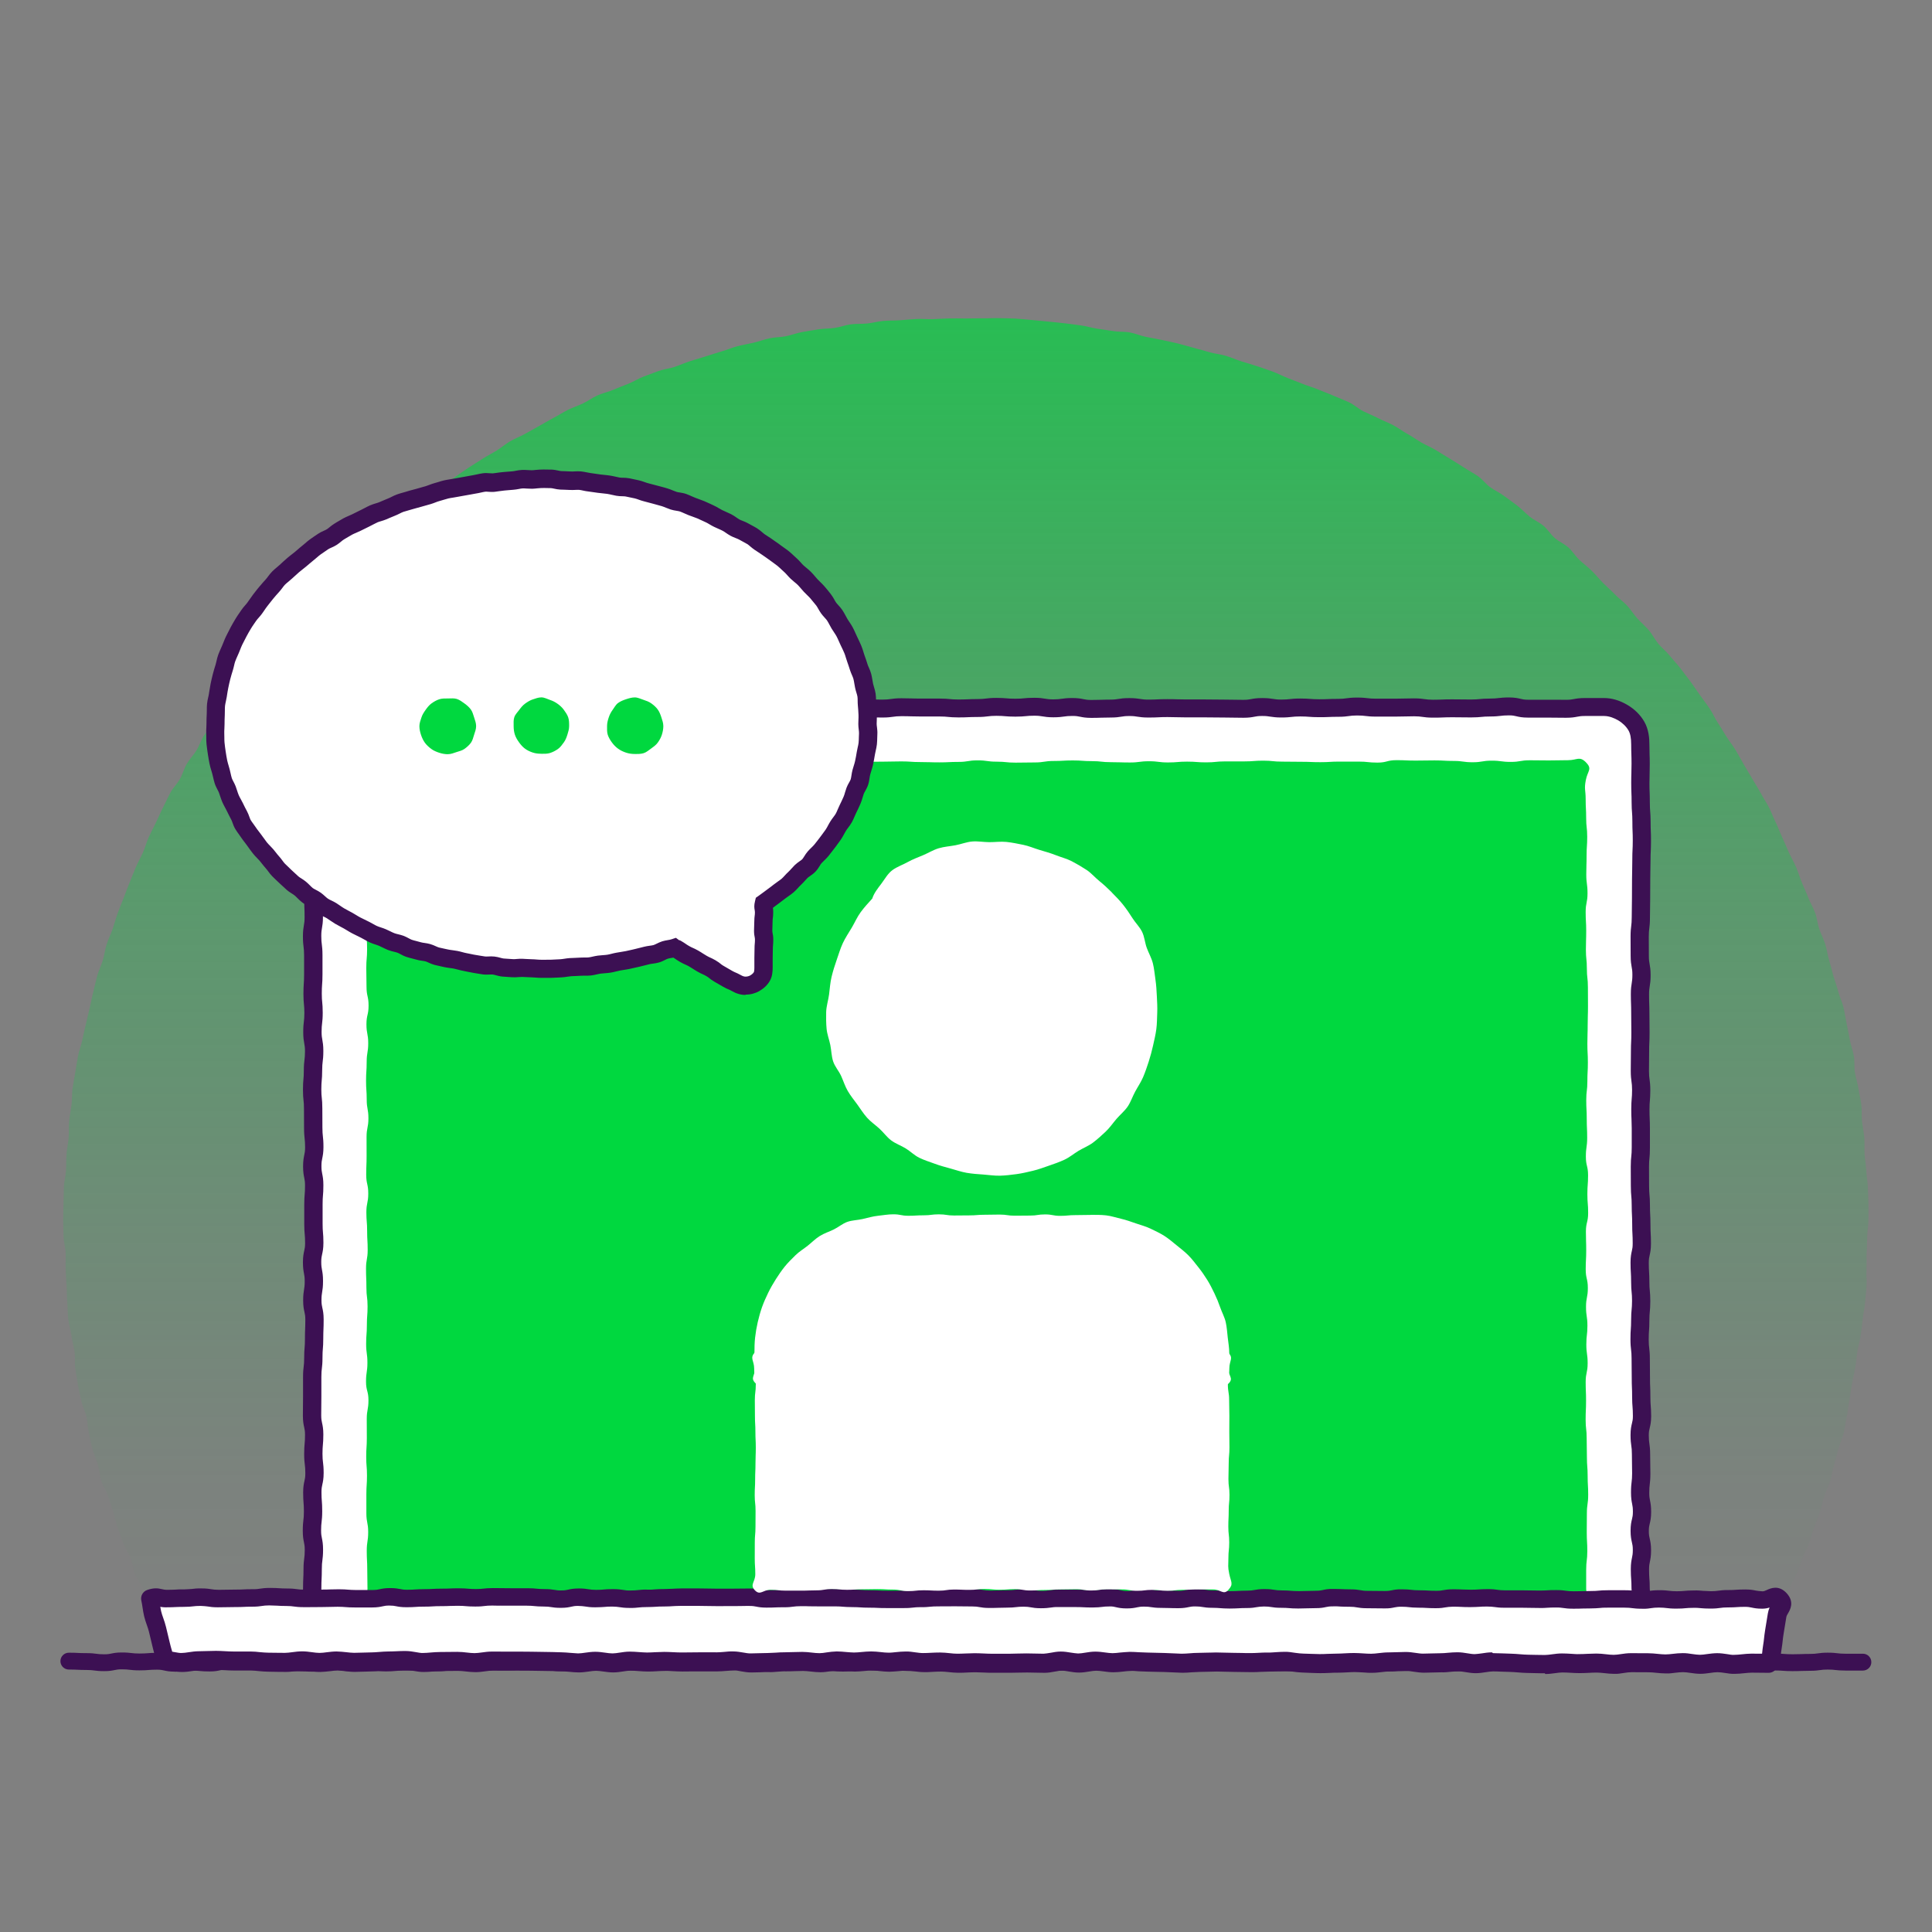 <?xml version="1.0" encoding="UTF-8"?><svg id="uuid-8ada847e-881b-4cd0-8de0-3d31e71c9b00" xmlns="http://www.w3.org/2000/svg" xmlns:xlink="http://www.w3.org/1999/xlink" viewBox="0 0 500 500"><rect x="0" y="0" width="500" height="500" fill="#808080" stroke="none"/><defs><linearGradient id="uuid-9e5dd3ed-9644-4ef5-abc6-512d4b7ff96b" x1="249.96" y1="-24.95" x2="249.96" y2="429.26" gradientUnits="userSpaceOnUse"><stop offset="0" stop-color="#00d83f"/><stop offset=".17" stop-color="#00d83f" stop-opacity=".77"/><stop offset=".38" stop-color="#00d83f" stop-opacity=".5"/><stop offset=".58" stop-color="#00d83f" stop-opacity=".28"/><stop offset=".76" stop-color="#00d83f" stop-opacity=".13"/><stop offset=".9" stop-color="#00d83f" stop-opacity=".03"/><stop offset="1" stop-color="#00d83f" stop-opacity="0"/></linearGradient></defs><path d="m455.39,426.34c.68-1.25,1.29-2.33,1.95-3.59s1.49-2.44,2.12-3.72,1.33-2.53,1.93-3.82.92-2.72,1.5-4.02,1.48-2.46,2.04-3.78.94-2.7,1.48-4.02,1.25-2.58,1.76-3.91.8-2.75,1.28-4.09,1.06-2.65,1.52-4,.69-2.77,1.13-4.13,1.14-2.63,1.55-4,.61-2.79,1-4.17.78-2.74,1.14-4.12,1.01-2.69,1.35-4.07.47-2.82.79-4.21.38-2.83.66-4.23.43-2.82.68-4.22.61-2.78.85-4.19.35-2.83.56-4.24.69-2.78.87-4.2.37-2.83.52-4.25.48-2.82.6-4.24.29-2.84.39-4.27-.1-2.86-.02-4.29-.02-2.85.04-4.28.13-2.84.16-4.27.31-2.85.31-4.28.03-2.85,0-4.27-.1-2.85-.15-4.27-.34-2.83-.41-4.25-.33-2.83-.43-4.24.05-2.86-.08-4.27-.43-2.82-.59-4.23,0-2.87-.18-4.27-.53-2.8-.74-4.2-.69-2.77-.92-4.17-.02-2.88-.28-4.28-.76-2.75-1.04-4.14-.5-2.8-.81-4.19-.48-2.81-.81-4.19-.99-2.68-1.35-4.06-.87-2.71-1.26-4.07-.71-2.75-1.12-4.11-.57-2.8-1-4.15-1.1-2.63-1.56-3.97-.57-2.81-1.06-4.15-1.25-2.57-1.76-3.9-1.14-2.61-1.67-3.92-.94-2.69-1.49-3.99-1.3-2.53-1.88-3.83-1.12-2.61-1.72-3.9-1.07-2.64-1.7-3.91-1.11-2.62-1.76-3.89-1.46-2.45-2.13-3.7-1.47-2.44-2.17-3.67-1.45-2.44-2.17-3.67-1.37-2.49-2.11-3.7-1.63-2.33-2.4-3.53-1.46-2.44-2.25-3.62-1.33-2.53-2.13-3.7-1.67-2.3-2.5-3.46-1.6-2.36-2.45-3.5-1.71-2.28-2.58-3.4-1.87-2.15-2.76-3.26-2.04-2-2.95-3.09-1.53-2.42-2.46-3.5-2.03-2-2.98-3.06-1.7-2.3-2.67-3.34-2.17-1.86-3.15-2.89-2.07-1.95-3.07-2.96-1.88-2.14-2.9-3.13-2.16-1.85-3.2-2.82-1.78-2.26-2.84-3.21-2.45-1.52-3.53-2.45-1.82-2.25-2.91-3.16-2.46-1.48-3.57-2.37-2.07-1.96-3.2-2.83-2.29-1.68-3.43-2.53-2.47-1.44-3.62-2.27-2.01-2.08-3.19-2.88-2.45-1.46-3.63-2.25-2.42-1.49-3.62-2.25-2.42-1.49-3.63-2.23-2.56-1.26-3.78-1.98-2.38-1.55-3.62-2.24-2.38-1.56-3.64-2.23-2.61-1.15-3.87-1.8-2.59-1.17-3.86-1.8-2.34-1.68-3.63-2.29-2.63-1.09-3.93-1.67-2.65-1.04-3.95-1.6-2.69-.93-4.01-1.46-2.64-1.03-3.97-1.54-2.58-1.2-3.92-1.69-2.68-.94-4.03-1.4-2.72-.82-4.08-1.25-2.66-1.03-4.02-1.44-2.81-.52-4.18-.91-2.73-.78-4.1-1.14-2.73-.79-4.11-1.13-2.77-.61-4.16-.92-2.79-.52-4.18-.81-2.72-.88-4.12-1.14-2.86-.12-4.27-.35-2.8-.43-4.21-.63-2.77-.66-4.19-.84-2.81-.4-4.23-.55-2.82-.32-4.24-.44-2.83-.3-4.25-.41-2.83-.29-4.25-.37-2.84-.06-4.27-.11-2.84.08-4.27.05-2.84.04-4.26.04-2.85-.05-4.26-.02-2.84.14-4.26.19-2.85-.12-4.27-.04-2.84.22-4.25.32-2.85.05-4.27.17-2.81.52-4.22.67-2.86.04-4.27.22-2.77.73-4.18.93-2.86.15-4.26.38-2.81.44-4.21.7-2.75.79-4.14,1.07-2.86.23-4.25.54-2.74.81-4.12,1.14-2.8.54-4.17.9-2.69.94-4.06,1.33-2.71.87-4.07,1.28-2.72.82-4.08,1.25-2.66,1.02-4,1.48-2.81.58-4.15,1.06-2.67.98-4,1.49-2.55,1.3-3.86,1.83-2.65,1.02-3.96,1.58-2.73.85-4.03,1.43-2.46,1.46-3.74,2.07-2.65,1.05-3.92,1.68-2.47,1.43-3.73,2.08-2.47,1.41-3.72,2.09-2.48,1.39-3.72,2.08-2.6,1.18-3.82,1.9-2.31,1.68-3.52,2.42-2.48,1.38-3.68,2.15-2.41,1.51-3.6,2.29-2.34,1.62-3.51,2.43-2.32,1.64-3.47,2.47-2.24,1.74-3.38,2.59-2.27,1.7-3.39,2.57-2.55,1.36-3.66,2.25-1.89,2.18-2.98,3.09-2.37,1.6-3.44,2.53-2.18,1.83-3.24,2.78-2.11,1.91-3.15,2.88-2.14,1.88-3.17,2.86-1.74,2.29-2.74,3.29-1.94,2.07-2.93,3.09-2.24,1.79-3.21,2.83-1.93,2.09-2.88,3.15-1.95,2.08-2.88,3.15-1.49,2.46-2.4,3.55-1.94,2.08-2.83,3.19-1.85,2.16-2.72,3.29-1.77,2.23-2.62,3.37-1.78,2.22-2.6,3.38-1.43,2.47-2.24,3.64-1.49,2.42-2.27,3.61-1.95,2.12-2.71,3.32-1.18,2.61-1.93,3.82-1.78,2.25-2.5,3.47-1.06,2.67-1.76,3.91-1.79,2.26-2.46,3.51-1.25,2.56-1.9,3.82-1.18,2.59-1.81,3.86-1.29,2.53-1.89,3.82-.93,2.7-1.51,4-1.3,2.53-1.86,3.84-1.06,2.63-1.6,3.95-1.03,2.65-1.54,3.97-1.06,2.63-1.55,3.97-.84,2.71-1.3,4.06-1.12,2.62-1.55,3.98-.59,2.79-1,4.15-1.07,2.65-1.45,4.02-.65,2.77-1.01,4.14-.6,2.78-.93,4.16-.67,2.76-.98,4.15-.66,2.76-.94,4.16-.84,2.73-1.1,4.13-.48,2.8-.71,4.21-.51,2.8-.71,4.21-.1,2.85-.28,4.27-.46,2.81-.61,4.22.01,2.85-.12,4.27-.44,2.81-.55,4.23-.06,2.84-.14,4.26-.49,2.82-.54,4.24-.07,2.84-.1,4.27-.09,2.84-.09,4.27.09,2.86.11,4.28.49,2.84.54,4.26-.07,2.86,0,4.28.14,2.85.24,4.27.04,2.86.17,4.28.1,2.86.26,4.28.62,2.8.81,4.22.6,2.8.81,4.21-.02,2.89.21,4.3.4,2.83.66,4.23.6,2.8.88,4.19,1.03,2.7,1.34,4.09.3,2.86.63,4.24.55,2.81.91,4.19,1.06,2.67,1.44,4.04.47,2.84.88,4.2,1.33,2.57,1.77,3.93.85,2.72,1.31,4.07.7,2.78,1.18,4.12.9,2.71,1.42,4.04,1.36,2.53,1.89,3.85.64,2.82,1.2,4.14,1.46,2.47,2.05,3.77,1.18,2.6,1.79,3.88,1.23,2.57,1.86,3.85,1.16,2.61,1.82,3.87,1.34,2.49,2.02,3.74c2.05.52,2.11-.04,4.22-.04s2.12.09,4.23.09,2.12-.03,4.23-.03,2.12-.11,4.23-.11,2.12.1,4.23.1,2.12-.26,4.23-.26,2.12.36,4.23.36,2.12-.28,4.24-.28,2.12.48,4.24.48,2.12-.12,4.24-.12,2.12-.32,4.23-.32,2.12-.07,4.23-.07,2.12-.05,4.23-.05,2.12.22,4.23.22,2.12-.1,4.23-.1,2.12.39,4.23.39,2.12-.16,4.23-.16,2.12-.16,4.24-.16,2.12-.07,4.24-.07,2.12.37,4.24.37,2.12-.2,4.23-.2,2.12.19,4.23.19,2.12-.02,4.23-.02,2.12-.29,4.23-.29,2.12.39,4.23.39,2.12-.16,4.24-.16,2.12-.13,4.24-.13,2.12-.08,4.24-.08,2.12-.11,4.24-.11,2.12.03,4.23.03,2.12.17,4.23.17,2.12.02,4.23.02,2.12.15,4.24.15,2.12-.17,4.24-.17,2.12-.21,4.24-.21,2.12.18,4.24.18,2.12-.13,4.23-.13,2.12-.13,4.23-.13,2.12.17,4.24.17,2.12.25,4.24.25,2.12.02,4.24.02,2.12-.09,4.24-.09,2.12.06,4.24.06,2.12-.32,4.24-.32,2.12.24,4.24.24,2.12-.15,4.24-.15,2.12.13,4.24.13,2.12.15,4.24.15,2.12.05,4.24.05,2.12-.5,4.24-.5,2.12.51,4.24.51,2.12-.15,4.23-.15,2.12-.08,4.23-.08,2.12.04,4.23.04,2.12.17,4.23.17,2.12-.09,4.23-.09,2.12-.38,4.24-.38,2.12.4,4.24.4,2.12-.02,4.23-.02,2.12-.33,4.23-.33,2.12.13,4.23.13,2.12.1,4.23.1,2.12.06,4.24.06,2.12-.36,4.24-.36,2.12.12,4.23.12,2.12.1,4.23.1,2.12-.21,4.24-.21,2.12.45,4.24.45,2.12-.43,4.24-.43,2.12.35,4.24.35,2.12-.09,4.24-.09,2.12.24,4.24.24,2.12-.14,4.24-.14,2.12.08,4.24.08,2.12-.21,4.24-.21,2.12-.11,4.24-.11,2.12.05,4.24.05,2.12.3,4.24.3,2.12-.13,4.24-.13,2.12-.12,4.24-.12,2.12-.28,4.24-.28,2.12.33,4.24.33,2.12.02,4.24.02,2.12-.2,4.23-.2,2.12-.06,4.24-.06,2.12.29,4.24.29,2.12-.36,4.24-.36,2.12.19,4.24.19,2.12.34,4.24.34,2.12,0,4.24,0,2.12-.23,4.24-.23,2.12.16,4.24.16,2.12-.24,4.24-.24,2.12,0,4.24,0,2.12-.04,4.24-.04,2.14-.28,4.26-.19,2.12.54,4.17.02Z" fill="url(#uuid-9e5dd3ed-9644-4ef5-abc6-512d4b7ff96b)"/><path d="m45.2,432.62c-1.38,0-2.15-.17-2.76-.31-.5-.11-.9-.2-1.8-.2-1.06,0-1.57.04-2.11.08-.6.05-1.22.1-2.45.1s-1.94-.08-2.54-.15c-.54-.06-1.01-.12-2.02-.12-.92,0-1.32.08-1.84.19-.64.13-1.36.28-2.72.28-1.28,0-1.97-.09-2.57-.17-.54-.07-1-.13-2-.13-1.19,0-1.79-.03-2.39-.06-.54-.03-1.09-.05-2.18-.05-1.2,0-2.18-.98-2.18-2.18s.98-2.18,2.18-2.18,1.79.03,2.39.06c.54.03,1.09.05,2.18.05,1.28,0,1.97.09,2.57.17.54.07,1,.13,2,.13.92,0,1.32-.08,1.84-.19.64-.13,1.36-.28,2.72-.28,1.27,0,1.94.08,2.54.15.54.06,1.01.12,2.02.12s1.57-.04,2.11-.08c.6-.05,1.22-.1,2.45-.1,1.38,0,2.15.17,2.76.31.5.11.9.2,1.8.2,1.01,0,1.48-.06,2.02-.12.6-.07,1.27-.15,2.54-.15s1.86.05,2.47.11c.54.05,1.05.09,2.09.09.9,0,1.3-.09,1.81-.2.61-.14,1.37-.31,2.75-.31,1.16,0,1.73,0,2.31.02.56,0,1.12.02,2.24.02s1.72,0,2.29,0c.57,0,1.13,0,2.27,0,1.26,0,1.93.08,2.52.14.54.06,1.02.12,2.03.12,1.23,0,1.85.05,2.45.1.54.04,1.05.08,2.1.08,1.18,0,1.77.02,2.36.05.55.02,1.1.04,2.19.04.9,0,1.29-.09,1.8-.2.61-.14,1.38-.31,2.76-.31s2.01.11,2.62.21c.52.08.97.15,1.93.15s1.35-.08,1.88-.18c.63-.12,1.34-.25,2.68-.25s2.14.17,2.76.31c.5.11.9.2,1.8.2,1.04,0,1.55-.04,2.08-.09.58-.05,1.24-.11,2.47-.11h4.56c1.23,0,1.85.06,2.45.11.54.04,1.05.08,2.1.08.92,0,1.33-.08,1.84-.19.63-.13,1.35-.28,2.71-.28s2.09.15,2.73.29c.51.11.92.19,1.83.19,1.02,0,1.49-.05,2.04-.11.59-.06,1.26-.14,2.51-.14,1.12,0,1.69,0,2.25-.01.58,0,1.15-.01,2.3-.01,1.03,0,1.5-.05,2.06-.1.59-.06,1.25-.13,2.5-.13s1.86.06,2.47.11c.54.05,1.04.09,2.09.09,1.27,0,1.94.08,2.54.15.54.06,1.01.12,2.01.12.94,0,1.36-.08,1.89-.17.62-.11,1.33-.24,2.67-.24,1.26,0,1.93.08,2.53.14.54.06,1.02.12,2.03.12s1.54-.05,2.07-.1c.58-.05,1.24-.12,2.48-.12s1.83.04,2.43.09c.53.04,1.06.07,2.12.07h4.55c1,0,1.47-.05,2.01-.12.6-.07,1.27-.16,2.54-.16s2.03.12,2.65.23c.53.09.96.16,1.91.16,1.1,0,1.64-.02,2.19-.04.59-.02,1.18-.05,2.36-.05,1,0,1.46-.06,2-.13.6-.08,1.27-.16,2.55-.16,1.15,0,1.73,0,2.31.02.56,0,1.12.02,2.24.02,1.22,0,1.84.05,2.43.09.53.04,1.06.08,2.12.08,1.21,0,1.81.04,2.41.08.53.03,1.07.07,2.14.07.98,0,1.43-.07,1.96-.14.61-.09,1.3-.19,2.59-.19,1.16,0,1.75.01,2.33.03.56.01,1.11.03,2.22.03,1.28,0,1.96.09,2.56.17.53.07,1,.13,1.99.13,1.22,0,1.84.05,2.44.09.54.04,1.05.08,2.11.08.91,0,1.32-.08,1.83-.19.63-.13,1.36-.28,2.72-.28,1.26,0,1.92.07,2.51.14.55.06,1.02.11,2.04.11h4.55c1.18,0,1.77.02,2.36.04.55.02,1.09.04,2.19.04.96,0,1.41-.07,1.93-.15.61-.1,1.31-.21,2.62-.21,1.11,0,1.66-.01,2.22-.03.58-.02,1.16-.03,2.33-.03s1.77.02,2.35.04c.55.02,1.1.04,2.19.04s1.64-.02,2.18-.04c.59-.02,1.18-.05,2.36-.05,1.27,0,1.94.08,2.53.15.54.07,1.01.12,2.01.12,1.25,0,1.91.07,2.5.13.55.06,1.02.11,2.04.11s1.51-.05,2.06-.1c.58-.06,1.25-.12,2.49-.12s1.79.03,2.39.06c.54.03,1.08.06,2.16.06,1.02,0,1.5-.05,2.05-.11.59-.06,1.25-.13,2.51-.13,1.16,0,1.74.01,2.32.02.56.01,1.12.02,2.23.02s1.68,0,2.24-.01c.58,0,1.15-.02,2.31-.02,1.08,0,1.61-.03,2.15-.06.6-.03,1.2-.07,2.4-.07,1.26,0,1.93.08,2.52.14.55.06,1.02.11,2.03.11,1.18,0,1.77.02,2.36.05.55.02,1.1.04,2.19.04.95,0,1.37-.07,1.9-.17.62-.11,1.32-.23,2.65-.23,1.2,0,1.79.03,2.39.06.54.03,1.08.06,2.16.06,1.29,0,1.98.1,2.58.19.53.08.98.14,1.97.14,1.07,0,1.61-.03,2.15-.06.6-.03,1.2-.07,2.4-.07.98,0,1.44-.07,1.96-.14.61-.09,1.29-.19,2.59-.19s2.07.14,2.7.27c.52.1.93.18,1.85.18,1.18,0,1.77.02,2.37.05.55.02,1.09.04,2.18.04h4.55c1.16,0,1.74.01,2.32.03.56.01,1.11.02,2.23.02.91,0,1.32-.08,1.83-.19.63-.13,1.36-.28,2.72-.28,1.08,0,1.63-.02,2.17-.05.59-.03,1.19-.06,2.38-.06,1.33,0,2.03.13,2.66.24.53.09.95.17,1.9.17,1.2,0,1.79.03,2.39.06.54.03,1.08.06,2.16.06.99,0,1.44-.06,1.97-.14.6-.08,1.29-.18,2.58-.18,1.17,0,1.75.02,2.34.03.55.02,1.11.03,2.21.03s1.69,0,2.26,0c.57,0,1.15,0,2.29,0,1.24,0,1.9.06,2.49.12.55.05,1.03.1,2.06.1,1.09,0,1.64-.02,2.18-.05.59-.03,1.19-.05,2.37-.05,1.01,0,1.47-.06,2.01-.12.59-.07,1.27-.15,2.54-.15s1.86.05,2.46.11c.54.05,1.04.09,2.09.09s1.51-.05,2.06-.1c.58-.06,1.24-.12,2.49-.12,1.32,0,2.01.12,2.63.22.52.09.96.16,1.92.16s1.44-.06,1.97-.14c.61-.09,1.29-.18,2.58-.18,1.36,0,2.08.15,2.71.28.52.11.92.19,1.84.19,1.1,0,1.65-.02,2.19-.04.59-.02,1.18-.04,2.36-.04.97,0,1.42-.07,1.94-.15.61-.1,1.3-.21,2.61-.21s2,.11,2.62.21c.52.08.97.15,1.94.15,1.08,0,1.63-.03,2.17-.05.6-.03,1.19-.06,2.38-.06s1.76.02,2.35.04c.55.02,1.1.04,2.2.04h4.55c1.15,0,1.73,0,2.31.02.56,0,1.12.01,2.24.01s1.75.02,2.33.03c.55.01,1.11.03,2.22.03.94,0,1.35-.08,1.88-.17.63-.12,1.33-.25,2.67-.25s2,.11,2.61.21c.52.08.97.15,1.93.15,1.02,0,1.49-.05,2.04-.11.59-.06,1.26-.14,2.51-.14s1.84.05,2.44.09c.54.04,1.06.08,2.11.08s1.64-.02,2.19-.04c.59-.02,1.18-.05,2.36-.05.99,0,1.45-.06,1.98-.14.6-.08,1.29-.18,2.57-.18s1.94.08,2.53.15c.54.06,1.01.12,2.02.12h4.55c1.2,0,2.18.97,2.18,2.18s-.98,2.18-2.18,2.18h-4.55c-1.27,0-1.94-.08-2.53-.14-.54-.06-1.01-.12-2.02-.12s-1.45.06-1.98.14c-.6.08-1.29.18-2.58.18-1.09,0-1.64.02-2.19.04-.59.02-1.18.05-2.36.05s-1.84-.05-2.44-.09c-.54-.04-1.06-.08-2.11-.08s-1.49.05-2.04.11c-.59.06-1.26.14-2.51.14s-2-.11-2.61-.21c-.52-.08-.97-.15-1.93-.15s-1.35.08-1.88.17c-.63.12-1.33.25-2.67.25-1.17,0-1.75-.02-2.33-.03-.55-.01-1.11-.03-2.22-.03s-1.73,0-2.31-.02c-.56,0-1.12-.01-2.24-.01h-4.55c-1.18,0-1.76-.02-2.35-.04-.55-.02-1.1-.04-2.2-.04s-1.63.03-2.17.05c-.6.03-1.19.06-2.38.06-1.31,0-2-.11-2.62-.21-.52-.08-.97-.15-1.94-.15s-1.42.07-1.94.15c-.61.1-1.3.21-2.61.21-1.1,0-1.65.02-2.19.04-.59.02-1.18.04-2.36.04-1.36,0-2.08-.15-2.71-.28-.52-.11-.92-.19-1.84-.19-.98,0-1.44.06-1.97.14-.61.09-1.29.18-2.58.18s-2.02-.12-2.63-.22c-.52-.08-.96-.16-1.92-.16-1.03,0-1.51.05-2.06.1-.58.06-1.24.12-2.49.12s-1.86-.05-2.46-.11c-.54-.05-1.04-.09-2.09-.09s-1.47.06-2.01.12c-.59.07-1.27.15-2.54.15-1.09,0-1.64.02-2.18.05-.59.03-1.19.05-2.37.05s-1.9-.06-2.49-.12c-.53-.05-1.03-.1-2.07-.1-1.13,0-1.7,0-2.26,0-.57,0-1.14,0-2.29,0s-1.75-.02-2.34-.03c-.55-.02-1.11-.03-2.21-.03-.99,0-1.44.06-1.97.14-.6.08-1.29.18-2.58.18-1.2,0-1.79-.03-2.39-.06-.54-.03-1.08-.06-2.16-.06-1.33,0-2.03-.13-2.66-.24-.53-.09-.95-.17-1.9-.17-1.09,0-1.63.02-2.17.05-.59.03-1.19.06-2.38.06-.92,0-1.32.08-1.84.19-.63.13-1.36.28-2.72.28-1.16,0-1.74-.01-2.32-.03-.56-.01-1.11-.02-2.23-.02h-4.55c-1.18,0-1.77-.02-2.37-.05-.55-.02-1.09-.04-2.18-.04-1.35,0-2.07-.14-2.7-.27-.52-.1-.93-.18-1.85-.18-.98,0-1.44.07-1.96.14-.61.09-1.29.19-2.59.19-1.07,0-1.61.03-2.15.06-.6.03-1.2.07-2.4.07-1.29,0-1.98-.1-2.58-.19-.53-.08-.98-.14-1.97-.14-1.2,0-1.79-.03-2.39-.06-.54-.03-1.08-.06-2.16-.06-.95,0-1.37.07-1.9.17-.62.11-1.32.23-2.65.23-1.18,0-1.77-.02-2.36-.05-.55-.02-1.1-.04-2.19-.04-1.26,0-1.93-.08-2.52-.14-.55-.06-1.02-.11-2.03-.11-1.08,0-1.61.03-2.15.06-.6.03-1.2.07-2.4.07-1.12,0-1.68,0-2.25.01-.58,0-1.15.02-2.31.02s-1.74-.01-2.32-.02c-.56-.01-1.12-.02-2.23-.02-1.02,0-1.5.05-2.05.11-.59.06-1.25.13-2.51.13s-1.79-.03-2.39-.06c-.54-.03-1.08-.06-2.16-.06s-1.51.05-2.06.1c-.58.06-1.25.12-2.49.12s-1.91-.07-2.5-.13c-.55-.06-1.02-.11-2.04-.11-1.27,0-1.94-.08-2.54-.15-.54-.07-1.01-.12-2.01-.12-1.09,0-1.64.02-2.18.04-.59.02-1.18.05-2.36.05s-1.77-.02-2.35-.04c-.55-.02-1.1-.04-2.19-.04s-1.66.01-2.22.03c-.58.02-1.16.03-2.33.03-.96,0-1.41.07-1.93.15-.61.1-1.31.21-2.62.21-1.18,0-1.77-.02-2.36-.05-.55-.02-1.09-.04-2.19-.04h-4.55c-1.26,0-1.92-.07-2.51-.13-.55-.06-1.02-.11-2.04-.11-.91,0-1.32.08-1.83.19-.63.13-1.36.28-2.72.28-1.22,0-1.84-.05-2.44-.09-.54-.04-1.05-.08-2.11-.08-1.28,0-1.96-.09-2.56-.17-.53-.07-1-.13-1.99-.13-1.16,0-1.75-.01-2.33-.03-.56-.01-1.11-.03-2.22-.03-.98,0-1.43.07-1.96.14-.61.09-1.3.19-2.59.19-1.21,0-1.81-.04-2.41-.08-.54-.03-1.07-.07-2.14-.07-1.22,0-1.84-.05-2.43-.09-.53-.04-1.06-.08-2.12-.08-1.15,0-1.73,0-2.31-.02-.56,0-1.12-.02-2.24-.02-1,0-1.46.06-2,.13-.6.08-1.27.16-2.55.16-1.1,0-1.65.02-2.19.04-.59.02-1.18.05-2.36.05-1.32,0-2.03-.12-2.65-.23-.53-.09-.96-.16-1.91-.16-1,0-1.47.06-2.01.12-.6.07-1.27.16-2.54.16h-4.55c-1.22,0-1.83-.05-2.43-.09-.53-.04-1.06-.07-2.12-.07s-1.54.05-2.07.1c-.58.05-1.24.12-2.48.12s-1.93-.08-2.53-.14c-.54-.06-1.02-.12-2.03-.12-.94,0-1.36.08-1.89.17-.62.11-1.33.24-2.67.24s-1.94-.08-2.54-.15c-.54-.06-1.01-.12-2.02-.12-1.23,0-1.86-.06-2.47-.11-.54-.05-1.04-.09-2.09-.09s-1.5.05-2.06.1c-.59.06-1.25.13-2.5.13-1.12,0-1.69,0-2.25.01-.58,0-1.15.01-2.3.01-1.02,0-1.49.05-2.04.11-.59.06-1.26.14-2.51.14-1.37,0-2.09-.15-2.73-.29-.51-.11-.92-.19-1.83-.19s-1.33.08-1.84.19c-.63.13-1.35.28-2.71.28-1.23,0-1.85-.05-2.45-.1-.54-.04-1.05-.08-2.1-.08h-4.56c-1.04,0-1.55.04-2.08.09-.58.05-1.24.11-2.47.11-1.38,0-2.14-.17-2.76-.31-.5-.11-.9-.2-1.8-.2s-1.35.08-1.88.18c-.63.12-1.34.25-2.68.25s-2.01-.11-2.62-.21c-.52-.08-.97-.15-1.93-.15-.89,0-1.29.09-1.8.2-.61.14-1.38.31-2.76.31-1.18,0-1.77-.02-2.36-.05-.55-.02-1.1-.04-2.19-.04-1.23,0-1.85-.05-2.45-.1-.54-.04-1.05-.08-2.1-.08-1.26,0-1.93-.08-2.53-.14-.54-.06-1.02-.12-2.03-.12-1.15,0-1.72,0-2.29,0-.57,0-1.13,0-2.27,0s-1.73,0-2.31-.02c-.56,0-1.12-.02-2.24-.02-.9,0-1.3.09-1.81.2-.61.14-1.37.31-2.75.31-1.23,0-1.86-.05-2.47-.11-.54-.05-1.05-.09-2.09-.09s-1.48.06-2.02.12c-.6.07-1.27.15-2.54.15Z" fill="#3c1053"/><path d="m415.11,182.93c-2.46,0-2.46.02-4.91.02-2.46,0-2.46.45-4.91.45s-2.46-.03-4.92-.03c-2.46,0-2.46,0-4.92,0-2.46,0-2.46-.59-4.91-.59-2.46,0-2.46.28-4.91.28s-2.46.24-4.91.24-2.46-.05-4.91-.05c-2.46,0-2.46.11-4.92.11-2.46,0-2.46-.35-4.91-.35-2.46,0-2.46.08-4.91.08q-2.45,0-4.91,0c-2.45,0-2.45-.29-4.91-.29s-2.45.34-4.91.34-2.45.1-4.91.1-2.45-.18-4.91-.18-2.46.27-4.91.27c-2.46,0-2.46-.39-4.91-.39-2.46,0-2.46.46-4.92.46-2.46,0-2.46-.06-4.91-.06-2.46,0-2.46-.04-4.91-.04q-2.46,0-4.91,0c-2.46,0-2.46-.09-4.91-.09-2.46,0-2.46.12-4.91.12-2.46,0-2.46-.39-4.91-.39-2.46,0-2.46.39-4.92.39-2.46,0-2.46.09-4.92.09-2.46,0-2.46-.5-4.91-.5-2.46,0-2.46.35-4.91.35-2.46,0-2.46-.41-4.91-.41-2.46,0-2.46.24-4.91.24s-2.46-.21-4.92-.21-2.46.3-4.92.3-2.46.11-4.91.11-2.46-.24-4.91-.24-2.46.02-4.92.02c-2.46,0-2.46-.07-4.92-.07s-2.46.35-4.92.35c-2.46,0-2.46-.13-4.92-.13-2.46,0-2.46-.44-4.92-.44-2.46,0-2.46.12-4.92.12-2.46,0-2.46.51-4.92.51s-2.46-.05-4.92-.05q-2.46,0-4.92,0c-2.46,0-2.46-.1-4.92-.1s-2.46-.49-4.92-.49-2.46.36-4.92.36c-2.46,0-2.46.14-4.92.14s-2.46-.35-4.92-.35c-2.46,0-2.46-.13-4.91-.13-2.46,0-2.46.43-4.91.43s-2.46-.09-4.92-.09-2.46-.28-4.91-.28c-2.46,0-2.46.14-4.92.14s-2.46.04-4.92.04c-2.46,0-2.46-.05-4.92-.05-2.46,0-2.46.26-4.92.26s-2.46-.13-4.92-.13-2.46.24-4.92.24-2.46-.26-4.92-.26c-2.46,0-2.46-.3-4.92-.3s-2.46.1-4.92.1c-2.46,0-2.46-.09-4.92-.09s-2.46.06-4.93.06-2.47.4-4.93.4c-2.47,0-2.47-.1-4.93-.1-1.74,0-3.35.47-4.75,1.28-1.45.84-2.88,1.89-3.72,3.34s-.8,3.15-.8,4.89c0,2.48-.19,2.48-.19,4.96,0,2.48-.32,2.48-.32,4.96s-.06,2.48-.06,4.96.36,2.48.36,4.96c0,2.48-.16,2.48-.16,4.96,0,2.48-.18,2.48-.18,4.96,0,2.48-.04,2.48-.04,4.96,0,2.48.32,2.48.32,4.96,0,2.48.09,2.48.09,4.96,0,2.48-.42,2.48-.42,4.96,0,2.48.31,2.48.31,4.96,0,2.48,0,2.48,0,4.96s-.18,2.48-.18,4.96c0,2.48.24,2.48.24,4.96,0,2.48-.28,2.48-.28,4.96,0,2.48.45,2.48.45,4.96,0,2.48-.3,2.48-.3,4.96,0,2.48-.22,2.48-.22,4.96,0,2.48.25,2.48.25,4.96s.03,2.48.03,4.96c0,2.48.27,2.48.27,4.96s-.52,2.48-.52,4.96c0,2.48.5,2.48.5,4.96,0,2.48-.2,2.48-.2,4.96,0,2.48,0,2.48,0,4.96,0,2.48.22,2.48.22,4.96,0,2.48-.56,2.48-.56,4.96,0,2.48.46,2.48.46,4.96,0,2.48-.39,2.48-.39,4.96,0,2.48.56,2.48.56,4.96s-.09,2.48-.09,4.97c0,2.48-.2,2.48-.2,4.96,0,2.48-.28,2.48-.28,4.97,0,2.48-.02,2.48-.02,4.96,0,2.48-.04,2.48-.04,4.97s.55,2.48.55,4.96c0,2.48-.21,2.48-.21,4.97,0,2.48.3,2.48.3,4.97,0,2.48-.56,2.48-.56,4.97,0,2.48.19,2.48.19,4.96,0,2.48-.3,2.48-.3,4.97,0,2.48.51,2.48.51,4.97,0,2.49-.33,2.49-.33,4.97,0,2.49-.12,2.49-.12,4.98,0,2.49-1.27,3,.48,4.77,1.72,1.75,2.24.06,4.7.06s2.45.25,4.91.25,2.45.09,4.91.09,2.45-.36,4.91-.36,2.45.41,4.91.41,2.45-.21,4.91-.21,2.45.23,4.91.23,2.45-.27,4.91-.27,2.45.12,4.91.12,2.45-.27,4.91-.27,2.45.34,4.91.34,2.45-.24,4.9-.24,2.45.02,4.91.02,2.45.36,4.91.36,2.45-.22,4.9-.22,2.45-.27,4.9-.27,2.45-.15,4.9-.15,2.45.13,4.9.13,2.45-.12,4.9-.12,2.45.34,4.9.34,2.45.02,4.9.02,2.45.21,4.91.21,2.45.05,4.91.05,2.45-.34,4.91-.34,2.45-.18,4.9-.18,2.45.05,4.9.05,2.45.32,4.9.32,2.45.05,4.9.05,2.45-.04,4.91-.04,2.45-.26,4.91-.26,2.45-.18,4.91-.18,2.45.31,4.91.31,2.45-.19,4.9-.19,2.45.37,4.9.37,2.45-.19,4.91-.19,2.46-.31,4.91-.31,2.45.53,4.91.53,2.45-.27,4.91-.27,2.45.09,4.91.09,2.45.18,4.91.18,2.46-.38,4.91-.38,2.45-.17,4.91-.17,2.45.09,4.91.09,2.45.32,4.91.32,2.46-.27,4.91-.27,2.45.44,4.91.44,2.45-.33,4.91-.33,2.46-.13,4.91-.13,2.45.17,4.91.17,2.46-.22,4.91-.22,2.46.07,4.91.07,2.46.19,4.91.19,2.46.2,4.91.2,2.45-.18,4.9-.18,2.45-.15,4.91-.15,2.46-.06,4.91-.06,2.45.1,4.91.1,2.46-.19,4.91-.19,2.45.11,4.91.11,2.46.36,4.91.36,2.46-.07,4.91-.07,2.46.1,4.91.1,2.46,0,4.92,0,2.46-.17,4.92-.17,2.46-.38,4.91-.38,2.46.45,4.92.45,2.46-.25,4.92-.25,2.46.32,4.92.32,2.46-.35,4.93-.35,2.98,1.69,4.72-.05c1.75-1.76.15-2.27.15-4.75s-.18-2.48-.18-4.96.53-2.48.53-4.96c0-2.48-.57-2.48-.57-4.96,0-2.48.6-2.48.6-4.96,0-2.48-.49-2.48-.49-4.96,0-2.48.28-2.48.28-4.96,0-2.48-.06-2.48-.06-4.96,0-2.48-.35-2.48-.35-4.96,0-2.48.61-2.48.61-4.96,0-2.48-.2-2.48-.2-4.96,0-2.48-.1-2.48-.1-4.96,0-2.48-.04-2.48-.04-4.96,0-2.48-.29-2.48-.29-4.96,0-2.48.16-2.48.16-4.96s.24-2.48.24-4.96-.25-2.48-.25-4.96c0-2.48-.15-2.48-.15-4.96s.57-2.48.57-4.96c0-2.48-.14-2.48-.14-4.96,0-2.48-.13-2.48-.13-4.96s-.22-2.48-.22-4.96c0-2.48-.02-2.48-.02-4.96,0-2.48.25-2.48.25-4.96,0-2.48-.01-2.48-.01-4.96,0-2.48-.11-2.48-.11-4.96,0-2.48.21-2.48.21-4.96s-.34-2.48-.34-4.96c0-2.48.03-2.48.03-4.96s.11-2.48.11-4.96-.05-2.48-.05-4.97-.09-2.48-.09-4.96c0-2.48.39-2.48.39-4.97,0-2.48-.45-2.48-.45-4.96,0-2.48-.03-2.48-.03-4.97,0-2.48.3-2.48.3-4.96,0-2.48.06-2.48.06-4.97,0-2.48.02-2.48.02-4.97s.07-2.48.07-4.97c0-2.48.12-2.48.12-4.96,0-2.48-.1-2.48-.1-4.97s-.2-2.48-.2-4.97c0-2.49-.09-2.49-.09-4.97,0-2.49.07-2.49.07-4.98,0-2.49-.09-2.49-.09-4.98,0-1.74-.21-3.43-1.02-4.84-.84-1.45-2.12-2.65-3.57-3.49-1.41-.81-3.07-1.42-4.81-1.42Z" fill="#fff"/><path d="m423,418.96c-.79,0-1.46-.25-1.94-.43-.47-.18-.81-.3-1.32-.3-1.06,0-1.56.07-2.13.15-.66.09-1.4.2-2.8.2s-2.12-.1-2.77-.18c-.58-.08-1.08-.14-2.15-.14s-1.62.05-2.22.11c-.63.06-1.35.14-2.7.14-1.44,0-2.21-.14-2.88-.26-.57-.1-1.02-.19-2.04-.19s-1.53.08-2.09.16c-.66.1-1.41.22-2.82.22-1.15,0-1.72.04-2.29.08-.66.05-1.31.09-2.62.09h-4.92c-1.28,0-1.92-.03-2.56-.06-.59-.03-1.18-.05-2.36-.05s-1.79.02-2.39.03c-.63.02-1.26.03-2.52.03-1.4,0-2.14-.11-2.8-.2-.57-.08-1.06-.15-2.12-.15-1.28,0-1.92-.03-2.56-.05-.59-.03-1.18-.05-2.35-.05s-1.71.04-2.27.09c-.65.05-1.32.1-2.64.1s-1.92-.03-2.55-.05c-.59-.03-1.18-.05-2.35-.05s-1.8.02-2.4.03c-.63.02-1.26.03-2.52.03-1.16,0-1.73.03-2.31.07-.65.04-1.3.08-2.59.08-1.14,0-1.71.04-2.27.09-.66.05-1.31.1-2.63.1s-2-.05-2.65-.11c-.57-.05-1.13-.09-2.26-.09-1.32,0-1.98-.05-2.64-.1-.57-.04-1.14-.09-2.28-.09-1.26,0-1.89-.02-2.52-.03-.6-.02-1.2-.03-2.39-.03-1.12,0-1.67.05-2.25.1-.63.06-1.33.12-2.67.12s-1.97-.05-2.62-.09c-.57-.04-1.14-.08-2.29-.08s-1.74.03-2.33.06c-.65.04-1.29.07-2.59.07-1.07,0-1.56.07-2.14.15-.65.09-1.39.19-2.77.19s-2.2-.14-2.87-.26c-.57-.1-1.02-.18-2.04-.18-1.1,0-1.61.06-2.2.12-.64.07-1.36.15-2.71.15s-2.11-.09-2.76-.18c-.58-.07-1.08-.14-2.15-.14-1.27,0-1.9-.02-2.54-.04-.59-.02-1.19-.04-2.37-.04s-1.72.04-2.29.08c-.65.05-1.31.09-2.62.09-1.05,0-1.53.07-2.1.16-.66.1-1.41.21-2.81.21-1.31,0-1.97-.05-2.62-.09-.57-.04-1.14-.08-2.28-.08-1.27,0-1.91-.02-2.54-.05-.59-.02-1.18-.04-2.36-.04-1.1,0-1.6.06-2.19.12-.64.07-1.36.15-2.72.15-1.48,0-2.3-.18-2.96-.32-.55-.12-.98-.21-1.95-.21-1.08,0-1.58.06-2.16.14-.64.08-1.37.17-2.75.17-1.14,0-1.7.04-2.27.09-.65.05-1.32.1-2.64.1-1.4,0-2.15-.11-2.81-.21-.56-.09-1.05-.16-2.1-.16-1.13,0-1.7.05-2.27.09-.65.05-1.32.1-2.64.1s-2.1-.09-2.75-.17c-.58-.07-1.08-.14-2.16-.14-1.14,0-1.71.04-2.28.09-.66.05-1.32.1-2.63.1-1.1,0-1.62.05-2.21.12-.63.07-1.35.14-2.7.14-1.21,0-1.81.01-2.41.02-.62.01-1.25.02-2.49.02s-1.87-.01-2.5-.02c-.6-.01-1.2-.02-2.41-.02-1.38,0-2.11-.09-2.75-.18-.58-.07-1.08-.14-2.15-.14-1.25,0-1.87-.01-2.5-.03-.6-.01-1.2-.02-2.4-.02-1.14,0-1.71.04-2.28.09-.66.05-1.31.1-2.63.1-1.06,0-1.56.07-2.13.15-.65.09-1.39.19-2.78.19-1.25,0-1.88-.01-2.5-.03-.6-.01-1.2-.03-2.4-.03-1.33,0-2-.06-2.65-.11-.58-.05-1.13-.1-2.25-.1-1.24,0-1.85,0-2.47-.01-.61,0-1.22-.01-2.43-.01-1.39,0-2.13-.1-2.78-.19-.57-.08-1.06-.15-2.12-.15-1.17,0-1.75.03-2.34.06-.64.03-1.28.06-2.56.06s-1.93-.03-2.57-.07c-.58-.03-1.16-.06-2.33-.06s-1.73.04-2.3.07c-.65.04-1.3.08-2.6.08-1.1,0-1.6.06-2.19.12-.64.07-1.36.15-2.71.15-1.12,0-1.67.05-2.24.1-.62.06-1.33.12-2.66.12-1.4,0-2.14-.11-2.79-.2-.57-.08-1.06-.15-2.11-.15-1.24,0-1.86,0-2.48-.01-.61,0-1.22-.01-2.43-.01-1.11,0-1.63.05-2.22.11-.63.06-1.34.13-2.68.13s-2.13-.1-2.78-.19c-.57-.08-1.07-.15-2.13-.15s-1.6.06-2.19.12c-.64.07-1.36.15-2.71.15-1.28,0-1.93-.03-2.57-.06-.58-.03-1.17-.06-2.34-.06-1.1,0-1.61.06-2.2.12-.63.07-1.35.15-2.71.15s-2.05-.07-2.68-.13c-.57-.05-1.12-.11-2.23-.11s-1.67.05-2.25.1c-.65.06-1.33.11-2.65.11-1.42,0-2.18-.13-2.84-.24-.55-.09-1.03-.17-2.06-.17s-1.54.07-2.11.16c-.66.1-1.4.21-2.8.21-1.27,0-1.91-.02-2.54-.05-.59-.02-1.18-.05-2.36-.05-1.35,0-2.06-.07-2.69-.13-.59-.06-1.11-.11-2.22-.11-.51,0-.85.13-1.31.3-1.02.39-2.93,1.1-5.07-1.07-1.91-1.94-1.72-3.52-1.37-4.98.11-.47.21-.87.21-1.45,0-1.3.03-1.95.06-2.6.03-.59.06-1.19.06-2.37,0-1.4.1-2.14.18-2.8.08-.58.14-1.09.14-2.18,0-1-.09-1.45-.21-2.01-.14-.69-.3-1.48-.3-2.96,0-1.38.09-2.12.16-2.76.07-.59.13-1.1.13-2.2s-.04-1.72-.09-2.3c-.05-.65-.1-1.33-.1-2.66,0-1.51.19-2.34.34-3,.12-.55.22-.99.22-1.97,0-1.1-.06-1.61-.13-2.2-.08-.65-.17-1.38-.17-2.77s.06-2.03.12-2.69c.05-.59.1-1.14.1-2.28,0-.98-.1-1.42-.22-1.97-.15-.67-.33-1.49-.33-2.99,0-1.26,0-1.89.02-2.52,0-.61.02-1.22.02-2.45s0-1.87,0-2.5c0-.62,0-1.23,0-2.47,0-1.37.08-2.1.16-2.75.07-.59.13-1.11.13-2.22,0-1.33.05-2.01.11-2.67.05-.57.09-1.14.09-2.29,0-1.29.02-1.93.05-2.57.02-.6.05-1.2.05-2.39,0-.98-.1-1.41-.22-1.96-.15-.67-.34-1.5-.34-3s.12-2.18.23-2.85c.09-.57.17-1.05.17-2.11s-.08-1.48-.19-2.05c-.13-.68-.27-1.45-.27-2.91s.19-2.33.34-3c.12-.55.22-.98.22-1.96,0-1.14-.05-1.69-.1-2.27-.06-.63-.12-1.35-.12-2.69v-4.96c0-1.33.06-2.01.11-2.67.05-.57.09-1.15.09-2.29,0-1-.09-1.45-.2-2.01-.14-.69-.3-1.47-.3-2.95s.17-2.27.31-2.97c.12-.56.21-1,.21-1.99,0-1.11-.06-1.63-.12-2.23-.07-.64-.15-1.37-.15-2.74,0-1.23,0-1.84-.01-2.45,0-.63-.01-1.25-.01-2.51,0-1.12-.05-1.64-.12-2.24-.07-.64-.14-1.36-.14-2.72s.06-2.03.12-2.69c.05-.58.1-1.14.1-2.27,0-1.38.09-2.12.17-2.76.07-.59.13-1.1.13-2.2,0-1.03-.08-1.48-.19-2.06-.12-.68-.26-1.45-.26-2.9,0-1.37.08-2.1.16-2.75.07-.59.13-1.11.13-2.21s-.05-1.68-.11-2.26c-.06-.63-.13-1.35-.13-2.7s.05-1.99.09-2.65c.04-.58.08-1.16.08-2.31v-4.96c0-1.1-.06-1.6-.13-2.19-.08-.65-.17-1.38-.17-2.77s.13-2.2.25-2.88c.1-.58.18-1.04.18-2.08,0-1.19-.02-1.79-.05-2.39-.02-.64-.05-1.28-.05-2.57,0-1.09-.07-1.59-.14-2.18-.08-.65-.18-1.39-.18-2.78,0-1.26,0-1.89.02-2.52,0-.61.02-1.22.02-2.44,0-1.33.05-1.99.1-2.65.04-.58.08-1.16.08-2.31,0-1.31.04-1.97.08-2.63.04-.58.07-1.17.07-2.33,0-1.07-.07-1.56-.16-2.14-.1-.66-.21-1.41-.21-2.82,0-1.27.02-1.9.03-2.54.01-.61.03-1.21.03-2.42,0-1.39.1-2.13.18-2.78.08-.58.14-1.09.14-2.17,0-1.33.05-1.99.1-2.66.04-.57.09-1.15.09-2.3,0-1.99,0-4.14,1.12-6.07,1.21-2.1,3.2-3.4,4.58-4.2,1.83-1.06,3.83-1.6,5.94-1.6,1.28,0,1.92.03,2.56.05.59.02,1.19.05,2.37.05,1.04,0,1.53-.08,2.09-.17.67-.11,1.42-.23,2.84-.23,1.2,0,1.8-.02,2.4-.03.63-.02,1.26-.03,2.52-.03s1.91.02,2.55.05c.59.02,1.19.04,2.37.04s1.77-.03,2.36-.05c.64-.03,1.28-.05,2.56-.05,1.37,0,2.1.09,2.75.17.58.07,1.09.13,2.17.13,1.35,0,2.07.08,2.71.14.59.06,1.11.12,2.21.12s1.63-.05,2.23-.11c.63-.06,1.35-.13,2.7-.13s1.94.03,2.59.07c.58.03,1.17.06,2.34.06,1.1,0,1.62-.05,2.21-.12.63-.07,1.35-.14,2.71-.14,1.25,0,1.88.01,2.51.02.6.01,1.21.02,2.41.02s1.82,0,2.42-.02c.62,0,1.25-.02,2.49-.02,1.16,0,1.74-.03,2.33-.07.65-.04,1.3-.07,2.59-.07,1.36,0,2.09.08,2.72.15.59.07,1.1.13,2.19.13,1.27,0,1.91.02,2.55.05.59.02,1.19.05,2.37.05,1.02,0,1.48-.08,2.05-.18.67-.12,1.43-.25,2.86-.25,1.29,0,1.94.03,2.58.07.58.03,1.17.06,2.33.06,1.4,0,2.14.11,2.8.2.57.08,1.06.15,2.12.15,1.16,0,1.74-.03,2.32-.07.65-.04,1.3-.08,2.6-.08,1.06,0,1.55-.07,2.12-.15.66-.1,1.4-.2,2.8-.2s2.24.15,2.92.29c.56.11,1,.2,2,.2,1.28,0,1.92.03,2.56.05.59.02,1.18.05,2.36.05h4.92c1.26,0,1.88.01,2.51.03.6.01,1.2.03,2.41.03.99,0,1.42-.09,1.98-.21.69-.14,1.47-.31,2.94-.31,1.17,0,1.76-.03,2.35-.06.64-.03,1.29-.06,2.57-.06,1.44,0,2.2.14,2.87.26.57.1,1.02.18,2.04.18,1.29,0,1.94.03,2.58.07.58.03,1.17.06,2.33.06,1.06,0,1.56-.07,2.13-.15.65-.09,1.39-.2,2.79-.2,1.26,0,1.9.02,2.53.04.6.02,1.19.04,2.39.04s1.83,0,2.44,0c.62,0,1.24,0,2.47,0,1.34,0,2.06.07,2.69.13.6.06,1.11.11,2.23.11,1.18,0,1.77-.03,2.35-.05.64-.03,1.28-.06,2.56-.06,1.09,0,1.59-.06,2.17-.13.64-.08,1.37-.17,2.74-.17s2.01.06,2.66.11c.58.05,1.13.1,2.26.1s1.63-.05,2.22-.11c.63-.06,1.34-.13,2.69-.13,1.42,0,2.18.13,2.85.24.56.09,1.04.17,2.07.17s1.55-.07,2.12-.15c.65-.09,1.39-.2,2.79-.2,1.47,0,2.24.16,2.93.3.55.11.99.2,1.98.2,1.19,0,1.78-.02,2.37-.04.64-.02,1.27-.05,2.55-.05,1.04,0,1.53-.08,2.09-.17.66-.11,1.41-.22,2.83-.22s2.16.12,2.83.22c.56.09,1.04.17,2.09.17,1.17,0,1.75-.03,2.34-.06.64-.03,1.29-.06,2.57-.06s1.9.02,2.54.04c.59.02,1.19.04,2.37.04h4.91c1.24,0,1.87,0,2.49.02.61,0,1.21.02,2.42.02s1.89.02,2.52.03c.6.02,1.2.03,2.4.03,1.01,0,1.46-.08,2.03-.19.68-.13,1.44-.27,2.89-.27s2.16.12,2.83.22c.56.09,1.04.17,2.09.17,1.1,0,1.61-.06,2.2-.12.64-.07,1.36-.15,2.71-.15s1.97.05,2.63.1c.57.04,1.14.09,2.28.09s1.77-.02,2.36-.05c.64-.03,1.27-.05,2.55-.05,1.06,0,1.56-.07,2.13-.15.65-.09,1.39-.19,2.78-.19s2.09.09,2.73.16c.58.07,1.09.13,2.18.13h4.91c1.19,0,1.78-.02,2.38-.04.63-.02,1.27-.04,2.53-.04,1.4,0,2.14.11,2.79.2.57.08,1.06.15,2.13.15,1.18,0,1.77-.03,2.36-.05.64-.03,1.28-.05,2.56-.05s1.88.01,2.5.02c.6.01,1.21.02,2.41.02,1.11,0,1.63-.05,2.22-.11.63-.06,1.35-.13,2.69-.13,1.09,0,1.6-.06,2.19-.13.64-.07,1.36-.16,2.73-.16,1.51,0,2.34.2,3.01.36.55.13.96.23,1.9.23h4.92c1.25,0,1.87,0,2.49,0,.61,0,1.21.02,2.43.02,1.01,0,1.46-.08,2.03-.19.68-.13,1.44-.27,2.89-.27,1.22,0,1.83,0,2.44,0,.62,0,1.24,0,2.47,0,1.98,0,4,.58,5.99,1.74,1.88,1.09,3.41,2.59,4.43,4.35,1.2,2.07,1.34,4.43,1.34,6.02,0,1.2.02,1.8.04,2.4.02.64.05,1.29.05,2.57s-.02,1.92-.04,2.56c-.02.61-.04,1.21-.04,2.42s.02,1.8.05,2.4c.02.64.05,1.29.05,2.58,0,1.15.05,1.72.09,2.3.05.66.11,1.34.11,2.67,0,1.2.02,1.79.05,2.39.03.64.05,1.29.05,2.58s-.03,1.95-.06,2.59c-.03.59-.06,1.18-.06,2.37,0,1.28-.02,1.91-.04,2.55-.02.6-.03,1.21-.03,2.42s0,1.88-.01,2.51c0,.62-.01,1.23-.01,2.46s-.02,1.91-.03,2.54c-.01.61-.03,1.21-.03,2.42,0,1.39-.09,2.12-.17,2.77-.07.59-.13,1.1-.13,2.19,0,1.23,0,1.84.01,2.46,0,.63.01,1.25.01,2.51,0,1.03.08,1.48.19,2.06.12.68.26,1.45.26,2.9s-.12,2.19-.23,2.85c-.09.57-.17,1.06-.17,2.11,0,1.2.02,1.8.04,2.39.02.64.05,1.28.05,2.57s.01,1.83.02,2.44c.01.63.02,1.26.02,2.53s-.03,1.94-.06,2.58c-.03.59-.05,1.19-.05,2.38,0,1.25,0,1.88-.02,2.51,0,.61-.02,1.22-.02,2.45,0,1.08.07,1.58.15,2.16.09.66.19,1.4.19,2.8s-.06,2.02-.11,2.68c-.05.59-.1,1.14-.1,2.28s.03,1.78.05,2.38c.03.65.06,1.29.06,2.58v4.96c.01,1.36-.06,2.08-.12,2.72-.06.6-.11,1.12-.11,2.25,0,1.23,0,1.85.01,2.46,0,.63.01,1.25.01,2.5,0,1.14.05,1.69.1,2.27.06.66.12,1.34.12,2.69,0,1.18.03,1.77.06,2.36.03.65.07,1.3.07,2.61,0,1.18.03,1.77.06,2.35.04.65.07,1.31.07,2.61,0,1.51-.19,2.34-.34,3.01-.13.55-.22.98-.22,1.96,0,1.17.04,1.75.07,2.34.04.66.08,1.31.08,2.62,0,1.12.05,1.64.11,2.25.06.64.13,1.36.13,2.71s-.07,2.07-.13,2.71c-.05.58-.11,1.13-.11,2.26,0,1.32-.04,1.98-.09,2.63-.04.58-.08,1.16-.08,2.33s.06,1.62.13,2.21c.07.64.16,1.37.16,2.75,0,1.22,0,1.84.02,2.45,0,.63.02,1.26.02,2.51s.02,1.79.05,2.39c.03.64.05,1.29.05,2.57,0,1.15.05,1.72.09,2.29.05.66.11,1.34.11,2.67,0,1.53-.21,2.37-.37,3.04-.14.56-.24.96-.24,1.91,0,1.07.07,1.57.15,2.14.09.66.2,1.41.2,2.81,0,1.21.02,1.81.03,2.42.02.63.03,1.27.03,2.54,0,1.37-.08,2.1-.16,2.75-.07.59-.13,1.11-.13,2.21,0,1.01.09,1.46.2,2.02.14.69.29,1.47.29,2.94s-.2,2.36-.37,3.04c-.14.56-.23.96-.23,1.92s.1,1.4.23,1.95c.15.67.35,1.5.35,3.01s-.17,2.27-.31,2.97c-.12.56-.21,1-.21,1.99,0,1.15.04,1.73.08,2.3.05.66.1,1.33.1,2.65,0,.53.13.9.29,1.36.35,1.02,1.01,2.91-1.12,5.06-1.15,1.16-2.23,1.49-3.14,1.49Zm-3.26-5.46c1.38,0,2.35.37,2.99.61.02,0,.04.02.06.02.01-.02.03-.03.04-.04-.01-.04-.03-.08-.05-.13-.22-.63-.55-1.58-.55-2.91,0-1.15-.04-1.73-.08-2.31-.05-.66-.1-1.33-.1-2.65,0-1.49.17-2.27.31-2.97.12-.56.21-1,.21-1.99s-.1-1.4-.23-1.95c-.15-.67-.35-1.5-.35-3.01s.2-2.36.37-3.04c.14-.56.23-.97.23-1.92,0-1.01-.09-1.46-.2-2.02-.14-.69-.29-1.47-.29-2.94,0-1.37.08-2.1.16-2.75.07-.59.13-1.11.13-2.21,0-1.21-.02-1.81-.03-2.42-.02-.63-.03-1.27-.03-2.54,0-1.07-.07-1.57-.15-2.14-.09-.66-.2-1.41-.2-2.81,0-1.53.21-2.37.37-3.04.14-.56.24-.96.24-1.91,0-1.15-.05-1.72-.09-2.29-.05-.66-.11-1.34-.11-2.67,0-1.19-.02-1.79-.05-2.39-.03-.64-.05-1.29-.05-2.57s0-1.84-.02-2.45c0-.63-.02-1.26-.02-2.51,0-1.1-.06-1.62-.13-2.21-.07-.64-.16-1.37-.16-2.75s.04-1.98.09-2.63c.04-.58.08-1.16.08-2.33,0-1.35.07-2.07.13-2.71.05-.58.11-1.13.11-2.26s-.05-1.65-.11-2.25c-.06-.64-.13-1.36-.13-2.71,0-1.17-.04-1.75-.07-2.34-.04-.66-.08-1.31-.08-2.62,0-1.51.19-2.34.34-3.01.13-.55.22-.98.22-1.95,0-1.18-.03-1.76-.06-2.35-.04-.65-.07-1.31-.07-2.61,0-1.18-.03-1.77-.06-2.36-.03-.65-.07-1.3-.07-2.61,0-1.14-.05-1.69-.1-2.27-.06-.66-.12-1.34-.12-2.69,0-1.23,0-1.85-.01-2.46,0-.63-.01-1.25-.01-2.5,0-1.36.07-2.08.14-2.72.06-.6.11-1.12.11-2.25v-4.96c-.01-1.19-.04-1.78-.06-2.38-.03-.65-.06-1.29-.06-2.58s.06-2.02.11-2.68c.05-.59.1-1.14.1-2.28,0-1.08-.07-1.58-.15-2.16-.09-.66-.19-1.4-.19-2.8,0-1.25,0-1.88.02-2.51,0-.61.02-1.22.02-2.45,0-1.29.03-1.94.06-2.58.03-.59.05-1.19.05-2.38s-.01-1.83-.02-2.44c-.01-.63-.02-1.26-.02-2.53,0-1.2-.02-1.79-.04-2.39-.02-.64-.05-1.28-.05-2.57,0-1.43.12-2.19.23-2.85.09-.57.17-1.06.17-2.11s-.08-1.48-.19-2.06c-.12-.68-.26-1.45-.26-2.9,0-1.23,0-1.84-.01-2.46,0-.63-.01-1.25-.01-2.51,0-1.39.09-2.12.17-2.77.07-.59.13-1.1.13-2.2,0-1.27.02-1.91.03-2.54.01-.61.03-1.21.03-2.42s0-1.88.01-2.51c0-.62.01-1.23.01-2.46s.02-1.91.04-2.55c.02-.6.03-1.21.03-2.42,0-1.3.03-1.95.06-2.59.03-.59.06-1.18.06-2.37s-.02-1.79-.05-2.39c-.03-.64-.05-1.29-.05-2.58,0-1.15-.05-1.72-.09-2.3-.05-.66-.11-1.34-.11-2.67,0-1.2-.02-1.8-.05-2.4-.02-.64-.05-1.29-.05-2.58s.02-1.92.04-2.56c.02-.61.04-1.21.04-2.42s-.02-1.8-.04-2.4c-.02-.64-.05-1.29-.05-2.57,0-1.66-.22-2.82-.7-3.65-.6-1.03-1.56-1.96-2.71-2.63-.87-.5-2.2-1.1-3.62-1.1-1.22,0-1.83,0-2.44,0-.62,0-1.24,0-2.47,0-1.01,0-1.46.08-2.03.19-.68.13-1.44.27-2.89.27-1.24,0-1.87,0-2.49-.02-.61,0-1.21-.02-2.43-.02h-4.92c-1.51,0-2.34-.19-3.01-.35-.55-.13-.95-.23-1.9-.23-1.09,0-1.6.06-2.19.13-.64.07-1.36.16-2.73.16-1.11,0-1.63.05-2.22.11-.63.06-1.34.13-2.69.13-1.25,0-1.88-.01-2.5-.02-.6-.01-1.21-.02-2.41-.02s-1.77.03-2.36.05c-.64.03-1.28.05-2.56.05-1.4,0-2.14-.11-2.79-.2-.57-.08-1.06-.15-2.13-.15-1.19,0-1.78.02-2.38.04-.63.02-1.27.04-2.53.04h-4.91c-1.37,0-2.09-.08-2.73-.16-.58-.07-1.09-.13-2.18-.13s-1.56.07-2.13.15c-.65.09-1.39.19-2.78.19-1.18,0-1.77.02-2.36.05-.64.03-1.27.05-2.55.05s-1.97-.05-2.63-.1c-.57-.04-1.14-.09-2.28-.09s-1.61.06-2.2.12c-.64.07-1.36.15-2.71.15s-2.16-.12-2.83-.22c-.56-.09-1.04-.17-2.09-.17s-1.46.08-2.02.19c-.68.13-1.44.27-2.89.27-1.26,0-1.89-.02-2.52-.03-.6-.02-1.2-.03-2.4-.03s-1.87,0-2.49-.02c-.61,0-1.21-.02-2.42-.02h-4.91c-1.27,0-1.9-.02-2.54-.04-.59-.02-1.19-.04-2.37-.04s-1.75.03-2.34.06c-.64.03-1.29.06-2.57.06-1.41,0-2.17-.12-2.83-.22-.56-.09-1.04-.17-2.09-.17s-1.53.08-2.09.17c-.66.11-1.41.22-2.83.22-1.18,0-1.78.02-2.37.04-.64.02-1.27.05-2.55.05-1.47,0-2.25-.16-2.93-.3-.55-.11-.99-.2-1.98-.2-1.06,0-1.55.07-2.12.15-.65.09-1.39.2-2.79.2s-2.18-.13-2.85-.24c-.56-.09-1.04-.17-2.07-.17-1.11,0-1.63.05-2.22.11-.63.06-1.34.13-2.69.13s-2.01-.06-2.66-.11c-.58-.05-1.13-.1-2.26-.1s-1.59.06-2.17.13c-.64.08-1.37.17-2.74.17-1.18,0-1.77.03-2.35.05-.64.03-1.28.06-2.56.06-1.34,0-2.06-.07-2.69-.13-.6-.06-1.11-.11-2.23-.11-1.22,0-1.83,0-2.44,0-.62,0-1.24,0-2.47,0s-1.9-.02-2.53-.04c-.6-.02-1.19-.04-2.39-.04-1.06,0-1.56.07-2.13.15-.65.09-1.39.2-2.79.2-1.29,0-1.94-.03-2.59-.07-.58-.03-1.17-.06-2.33-.06-1.44,0-2.2-.14-2.87-.26-.57-.1-1.02-.18-2.04-.18-1.17,0-1.76.03-2.35.06-.64.03-1.29.06-2.57.06-.99,0-1.42.09-1.98.21-.69.14-1.47.31-2.94.31-1.26,0-1.88-.01-2.51-.03-.6-.01-1.2-.03-2.41-.03h-4.92c-1.28,0-1.92-.03-2.56-.05-.59-.02-1.18-.05-2.36-.05-1.46,0-2.24-.15-2.92-.29-.56-.11-1-.2-2-.2-1.06,0-1.55.07-2.12.15-.65.1-1.4.2-2.8.2-1.16,0-1.74.03-2.32.07-.65.04-1.3.08-2.6.08-1.4,0-2.14-.11-2.8-.2-.57-.08-1.06-.15-2.12-.15-1.29,0-1.93-.03-2.58-.07-.58-.03-1.17-.06-2.33-.06-1.02,0-1.48.08-2.05.18-.67.12-1.43.25-2.86.25-1.27,0-1.91-.02-2.55-.05-.59-.02-1.19-.05-2.37-.05-1.36,0-2.09-.08-2.72-.15-.59-.07-1.1-.13-2.19-.13-1.16,0-1.74.03-2.33.07-.65.04-1.3.07-2.59.07-1.21,0-1.82,0-2.42.02-.62,0-1.25.02-2.49.02s-1.88-.01-2.51-.02c-.6-.01-1.21-.02-2.41-.02-1.1,0-1.62.05-2.21.12-.63.07-1.35.14-2.71.14s-1.94-.03-2.59-.07c-.58-.03-1.17-.06-2.34-.06s-1.63.05-2.23.11c-.63.06-1.35.13-2.7.13s-2.08-.08-2.71-.14c-.59-.06-1.11-.12-2.21-.12-1.37,0-2.1-.09-2.74-.17-.58-.07-1.09-.13-2.17-.13-1.18,0-1.77.03-2.36.05-.64.03-1.28.05-2.56.05s-1.91-.02-2.55-.05c-.59-.02-1.19-.04-2.37-.04s-1.8.02-2.4.03c-.63.02-1.26.03-2.52.03-1.04,0-1.53.08-2.09.17-.67.11-1.42.23-2.84.23-1.28,0-1.92-.03-2.56-.05-.59-.02-1.19-.05-2.37-.05-1.26,0-2.46.32-3.57.96-1.46.84-2.36,1.63-2.86,2.48-.48.83-.48,2.18-.48,3.61s-.05,2.08-.1,2.75c-.04.57-.09,1.15-.09,2.3,0,1.39-.1,2.13-.18,2.78-.08.58-.14,1.09-.14,2.17,0,1.27-.02,1.9-.03,2.54-.01.61-.03,1.21-.03,2.42,0,1.07.07,1.56.16,2.14.1.66.21,1.41.21,2.82,0,1.31-.04,1.97-.08,2.63-.04.58-.07,1.17-.07,2.33,0,1.33-.05,1.99-.1,2.65-.04.58-.08,1.16-.08,2.31,0,1.26,0,1.89-.02,2.52,0,.61-.02,1.22-.02,2.44,0,1.09.07,1.59.14,2.18.08.65.18,1.39.18,2.78,0,1.19.02,1.79.05,2.39.02.64.05,1.28.05,2.57,0,1.44-.13,2.2-.25,2.88-.1.58-.18,1.04-.18,2.08,0,1.1.06,1.6.14,2.19.08.65.17,1.38.17,2.77v4.96c0,1.32-.05,1.99-.1,2.65-.04.58-.08,1.16-.08,2.31s.05,1.68.11,2.26c.06.63.13,1.35.13,2.7s-.08,2.1-.16,2.75c-.07.59-.13,1.11-.13,2.21,0,1.03.08,1.48.19,2.06.12.68.26,1.45.26,2.9s-.09,2.12-.17,2.76c-.07.59-.13,1.1-.13,2.2,0,1.34-.06,2.03-.12,2.69-.05.58-.1,1.14-.1,2.27s.05,1.64.12,2.24c.07.64.14,1.36.14,2.72,0,1.23,0,1.84.01,2.45,0,.63.01,1.25.01,2.51,0,1.11.06,1.63.12,2.23.07.64.15,1.37.15,2.74,0,1.49-.17,2.27-.31,2.97-.12.56-.21,1-.21,2s.09,1.45.2,2.01c.14.69.3,1.47.3,2.95,0,1.34-.05,2.01-.11,2.67-.05.57-.09,1.15-.09,2.29v4.96c0,1.14.04,1.69.09,2.27.06.63.12,1.35.12,2.69,0,1.5-.19,2.33-.34,3-.12.55-.22.98-.22,1.96s.08,1.48.19,2.05c.13.68.27,1.45.27,2.91s-.12,2.18-.23,2.85c-.09.57-.17,1.05-.17,2.11,0,.98.1,1.41.22,1.96.15.67.34,1.5.34,3,0,1.29-.02,1.93-.05,2.57-.02.6-.05,1.2-.05,2.39,0,1.33-.05,2.01-.11,2.67-.05.57-.09,1.15-.09,2.29,0,1.37-.08,2.1-.16,2.75-.07.59-.13,1.11-.13,2.22,0,1.25,0,1.87,0,2.5,0,.62,0,1.23,0,2.47s0,1.89-.02,2.52c0,.61-.02,1.22-.02,2.45,0,.98.1,1.42.22,1.97.15.67.33,1.49.33,2.99,0,1.34-.06,2.03-.12,2.69-.05.59-.1,1.14-.1,2.28s.06,1.61.13,2.2c.08.65.17,1.38.17,2.77,0,1.5-.19,2.34-.34,3-.12.55-.22.99-.22,1.97,0,1.15.04,1.72.09,2.3.05.65.1,1.33.1,2.66s-.09,2.12-.16,2.76c-.07.59-.13,1.1-.13,2.2,0,1,.09,1.45.21,2.01.14.69.3,1.48.3,2.96,0,1.4-.1,2.14-.18,2.8-.08.58-.14,1.09-.14,2.18,0,1.3-.03,1.95-.06,2.6-.03.59-.06,1.19-.06,2.37s-.2,1.96-.34,2.55c-.03.11-.06.21-.08.31.04.05.11.13.2.23.02,0,.03-.01.05-.02.64-.24,1.61-.61,2.98-.61s2.06.07,2.69.13c.59.06,1.11.11,2.22.11,1.27,0,1.91.02,2.54.05.59.02,1.18.05,2.36.05,1.05,0,1.54-.07,2.11-.16.66-.1,1.4-.21,2.8-.21s2.18.13,2.84.24c.55.09,1.03.17,2.06.17,1.13,0,1.67-.05,2.25-.1.65-.06,1.33-.11,2.65-.11s2.05.07,2.68.13c.57.05,1.12.11,2.23.11s1.61-.06,2.2-.12c.63-.07,1.35-.15,2.71-.15,1.29,0,1.93.03,2.57.06.58.03,1.17.06,2.34.06,1.1,0,1.61-.06,2.19-.12.63-.07,1.36-.15,2.71-.15s2.13.1,2.78.19c.57.08,1.07.15,2.13.15s1.63-.05,2.22-.11c.63-.06,1.34-.13,2.68-.13,1.24,0,1.86,0,2.48.01.61,0,1.22.01,2.43.01,1.4,0,2.14.11,2.8.2.57.08,1.06.15,2.11.15,1.12,0,1.67-.05,2.24-.1.62-.06,1.33-.12,2.66-.12,1.1,0,1.6-.06,2.19-.12.64-.07,1.36-.15,2.71-.15,1.15,0,1.73-.04,2.3-.07.65-.04,1.3-.08,2.6-.08s1.93.03,2.57.07c.58.03,1.16.06,2.33.06s1.75-.03,2.34-.06c.64-.03,1.28-.06,2.56-.06,1.39,0,2.13.1,2.78.19.57.08,1.06.15,2.12.15,1.24,0,1.85,0,2.47.01.61,0,1.22.01,2.43.01,1.33,0,2,.06,2.65.11.58.05,1.13.1,2.25.1,1.25,0,1.88.01,2.5.03.6.01,1.2.03,2.41.03,1.06,0,1.56-.07,2.13-.15.65-.09,1.39-.19,2.78-.19,1.14,0,1.71-.04,2.28-.09.66-.05,1.31-.1,2.63-.1s1.87.01,2.5.03c.6.01,1.2.02,2.4.02,1.38,0,2.11.09,2.75.18.58.07,1.08.14,2.15.14,1.25,0,1.87.01,2.5.02.6.01,1.2.02,2.41.02s1.81-.01,2.41-.02c.62-.01,1.25-.02,2.49-.02,1.1,0,1.62-.05,2.21-.12.63-.07,1.35-.14,2.7-.14,1.14,0,1.71-.04,2.28-.09.66-.05,1.32-.1,2.63-.1s2.1.09,2.75.17c.58.07,1.08.14,2.16.14,1.13,0,1.7-.05,2.27-.09.65-.05,1.32-.1,2.64-.1,1.41,0,2.15.11,2.81.21.56.09,1.05.16,2.1.16,1.14,0,1.7-.04,2.27-.09.65-.05,1.32-.1,2.64-.1,1.08,0,1.58-.06,2.16-.14.64-.08,1.37-.17,2.75-.17,1.48,0,2.3.18,2.96.32.55.12.98.21,1.95.21,1.1,0,1.6-.06,2.19-.12.64-.07,1.36-.15,2.72-.15,1.27,0,1.91.02,2.54.05.59.02,1.18.04,2.37.04,1.31,0,1.97.05,2.62.09.57.04,1.14.08,2.28.08,1.05,0,1.54-.07,2.1-.16.66-.1,1.41-.21,2.81-.21,1.14,0,1.72-.04,2.29-.08.65-.05,1.31-.09,2.62-.09s1.9.02,2.54.04c.59.02,1.19.04,2.37.04,1.38,0,2.11.09,2.76.18.58.07,1.08.14,2.15.14s1.61-.06,2.2-.12c.64-.07,1.36-.15,2.71-.15,1.44,0,2.2.14,2.87.26.57.1,1.02.18,2.04.18,1.07,0,1.56-.07,2.14-.15.65-.09,1.38-.19,2.77-.19,1.16,0,1.74-.03,2.33-.06.65-.04,1.29-.07,2.59-.07s1.97.05,2.62.09c.57.04,1.14.08,2.29.08s1.67-.05,2.25-.1c.63-.06,1.33-.12,2.67-.12,1.26,0,1.89.02,2.52.03.6.02,1.2.03,2.39.03,1.32,0,1.98.05,2.64.1.57.04,1.14.09,2.28.09,1.32,0,2,.05,2.65.11.57.05,1.13.09,2.26.09s1.7-.04,2.27-.09c.66-.05,1.31-.1,2.63-.1,1.16,0,1.73-.03,2.31-.07.65-.04,1.3-.08,2.59-.08,1.2,0,1.8-.02,2.4-.03.63-.02,1.26-.03,2.52-.03s1.92.03,2.55.05c.59.03,1.18.05,2.35.05s1.7-.04,2.27-.09c.65-.05,1.32-.1,2.64-.1s1.92.03,2.56.05c.59.03,1.18.05,2.35.05,1.4,0,2.14.11,2.8.2.57.08,1.06.15,2.12.15,1.19,0,1.79-.02,2.39-.03.63-.02,1.26-.03,2.52-.03s1.92.03,2.56.05c.59.03,1.18.05,2.36.05h4.92c1.15,0,1.72-.03,2.29-.07.66-.05,1.31-.09,2.62-.09,1.05,0,1.53-.08,2.09-.16.66-.1,1.41-.22,2.82-.22s2.21.14,2.88.26c.57.1,1.02.19,2.04.19,1.11,0,1.62-.05,2.22-.11.63-.06,1.35-.14,2.7-.14s2.12.1,2.77.18c.58.08,1.08.14,2.15.14s1.56-.07,2.13-.15c.66-.09,1.4-.2,2.8-.2Z" fill="#3c1053"/><path d="m410.47,197.31c-1.75-1.73-2.23-.57-4.7-.57-2.47,0-2.47.06-4.93.06-2.47,0-2.47-.04-4.93-.04-2.46,0-2.46.42-4.93.42s-2.46-.32-4.93-.32-2.47.41-4.93.41-2.47-.34-4.93-.34c-2.47,0-2.47-.14-4.93-.14-2.46,0-2.46.05-4.93.05-2.46,0-2.46-.11-4.93-.11-2.46,0-2.46.63-4.92.63s-2.46-.26-4.92-.26q-2.46,0-4.92,0c-2.46,0-2.46.15-4.92.15-2.46,0-2.46-.1-4.93-.1-2.46,0-2.46-.04-4.93-.04-2.47,0-2.47-.25-4.93-.25-2.47,0-2.47.19-4.93.19-2.46,0-2.46,0-4.93,0-2.46,0-2.46.25-4.93.25-2.46,0-2.46-.19-4.93-.19s-2.46.21-4.93.21c-2.46,0-2.46-.31-4.93-.31s-2.47.32-4.93.32c-2.47,0-2.47-.08-4.93-.08s-2.46-.27-4.93-.27c-2.46,0-2.46-.18-4.93-.18-2.46,0-2.46.14-4.93.14-2.47,0-2.47.38-4.93.38s-2.47.05-4.93.05-2.47-.25-4.93-.25c-2.47,0-2.47-.34-4.93-.34s-2.47.4-4.93.4-2.47.12-4.93.12c-2.47,0-2.47-.08-4.94-.08-2.47,0-2.47-.17-4.93-.17-2.47,0-2.47.07-4.93.07-2.47,0-2.47.03-4.93.03-2.47,0-2.47.03-4.93.03s-2.47.18-4.93.18c-2.47,0-2.47-.14-4.93-.14-2.47,0-2.47-.22-4.94-.22s-2.47.02-4.93.02-2.47.3-4.94.3-2.47-.59-4.93-.59-2.47.03-4.94.03c-2.47,0-2.47.53-4.93.53-2.46,0-2.46-.37-4.93-.37s-2.47-.03-4.93-.03c-2.47,0-2.47-.03-4.94-.03-2.47,0-2.47.42-4.93.42-2.47,0-2.47-.24-4.94-.24-2.47,0-2.47.34-4.93.34-2.47,0-2.47-.22-4.94-.22-2.47,0-2.47-.15-4.94-.15s-2.47.05-4.94.05-2.47-.23-4.94-.23-2.47.08-4.94.08c-2.47,0-2.47.28-4.93.28-2.47,0-2.47-.43-4.94-.43-2.47,0-2.47.38-4.94.38-2.47,0-2.47.21-4.94.21s-2.47-.51-4.95-.51-2.95-1.28-4.71.45c-1.73,1.7-.03,2.19-.03,4.62,0,2.43-.43,2.43-.43,4.86,0,2.43.48,2.43.48,4.86,0,2.43-.53,2.43-.53,4.86,0,2.43.07,2.43.07,4.86,0,2.43.37,2.43.37,4.86,0,2.43-.42,2.43-.42,4.86s.6,2.43.6,4.86-.56,2.43-.56,4.86c0,2.43.16,2.43.16,4.86s-.21,2.43-.21,4.87.06,2.43.06,4.86c0,2.43.53,2.43.53,4.86,0,2.43-.55,2.43-.55,4.86,0,2.43.46,2.43.46,4.86,0,2.43-.4,2.43-.4,4.87,0,2.43-.16,2.43-.16,4.86,0,2.43.17,2.43.17,4.86s.44,2.43.44,4.86c0,2.43-.48,2.43-.48,4.87,0,2.43.01,2.43.01,4.86,0,2.43-.1,2.43-.1,4.86,0,2.43.53,2.43.53,4.87s-.49,2.43-.49,4.86.2,2.43.2,4.87c0,2.43.14,2.43.14,4.87,0,2.43-.43,2.43-.43,4.87s.1,2.43.1,4.87c0,2.43.3,2.43.3,4.86s-.18,2.43-.18,4.86c0,2.43-.19,2.43-.19,4.87,0,2.43.33,2.43.33,4.86,0,2.43-.36,2.43-.36,4.87,0,2.43.63,2.43.63,4.86,0,2.43-.44,2.43-.44,4.87,0,2.43.02,2.43.02,4.87,0,2.43-.16,2.43-.16,4.87,0,2.44.2,2.44.2,4.87,0,2.44-.16,2.44-.16,4.87q0,2.43,0,4.87c0,2.44.47,2.44.47,4.87s-.37,2.44-.37,4.87.13,2.44.13,4.87c0,2.44.06,2.44.06,4.88s-1.62,2.98.11,4.7c1.75,1.73,2.29-.16,4.75-.16s2.47.24,4.93.24,2.47-.09,4.93-.09,2.46-.06,4.93-.06,2.46.11,4.93.11,2.47.18,4.93.18,2.47-.17,4.93-.17,2.47.19,4.93.19,2.46-.33,4.93-.33,2.46.37,4.93.37,2.46-.26,4.92-.26,2.46.44,4.92.44,2.46-.19,4.92-.19,2.46-.4,4.92-.4,2.46.04,4.93.04,2.46.19,4.93.19,2.47-.16,4.93-.16,2.47.13,4.93.13,2.46.14,4.93.14,2.46.13,4.93.13,2.46.04,4.93.04,2.46-.1,4.93-.1,2.46-.05,4.93-.05,2.47.2,4.93.2,2.47-.29,4.93-.29,2.46.14,4.93.14,2.46.09,4.93.09,2.46-.05,4.93-.05,2.47-.13,4.93-.13,2.47-.13,4.93-.13,2.47.17,4.93.17,2.47-.23,4.93-.23,2.47-.09,4.93-.09,2.47.58,4.93.58,2.47-.56,4.94-.56,2.47.46,4.93.46,2.47-.18,4.93-.18,2.47.07,4.93.07,2.47-.22,4.93-.22,2.47.4,4.93.4,2.47-.06,4.93-.06,2.47-.07,4.94-.07,2.47-.37,4.93-.37,2.47.09,4.94.09,2.47.29,4.93.29,2.47-.26,4.94-.26,2.47-.02,4.93-.02,2.46-.22,4.93-.22,2.47.3,4.93.3,2.47.22,4.94.22,2.47.07,4.93.07,2.47-.25,4.94-.25,2.47-.27,4.93-.27,2.47.16,4.94.16,2.47-.06,4.94-.06,2.47.04,4.94.04,2.47.09,4.94.09,2.47.36,4.94.36,2.47-.41,4.93-.41,2.47.32,4.94.32,2.47-.07,4.94-.07,2.47-.49,4.94-.49,2.47.47,4.95.47,3.25,1.67,5.02-.06-.25-2.5-.25-4.93q0-2.43,0-4.86c0-2.43.29-2.43.29-4.86s-.14-2.43-.14-4.86.03-2.43.03-4.86c0-2.43.34-2.43.34-4.86,0-2.43-.14-2.43-.14-4.86,0-2.43-.19-2.43-.19-4.86s-.06-2.43-.06-4.86c0-2.43-.27-2.43-.27-4.86s.11-2.43.11-4.87c0-2.43-.1-2.43-.1-4.86s.51-2.43.51-4.86c0-2.43-.34-2.43-.34-4.86,0-2.43.28-2.43.28-4.86s-.36-2.43-.36-4.87c0-2.43.47-2.43.47-4.86,0-2.43-.55-2.43-.55-4.86,0-2.43.13-2.43.13-4.86,0-2.43-.08-2.43-.08-4.87,0-2.43.58-2.43.58-4.86,0-2.43-.2-2.43-.2-4.86,0-2.43.18-2.43.18-4.87,0-2.43-.57-2.43-.57-4.86,0-2.43.34-2.43.34-4.87,0-2.43-.11-2.43-.11-4.87,0-2.43-.13-2.43-.13-4.87,0-2.43.29-2.43.29-4.87,0-2.43.13-2.43.13-4.86s-.13-2.43-.13-4.86c0-2.43.08-2.43.08-4.87s.08-2.43.08-4.86-.02-2.43-.02-4.87c0-2.43-.27-2.43-.27-4.86,0-2.43-.25-2.43-.25-4.87,0-2.43.08-2.43.08-4.87,0-2.43-.14-2.43-.14-4.87,0-2.44.48-2.44.48-4.87s-.32-2.44-.32-4.87.08-2.43.08-4.87c0-2.44.16-2.44.16-4.87,0-2.44-.27-2.44-.27-4.87,0-2.44-.13-2.44-.13-4.87,0-2.44-.42-2.53.04-4.93.47-2.44,1.76-2.87.03-4.59Z" fill="#00d83f"/><path d="m38.83,413.61c2.1-.7,2.16.09,4.38.09s2.22-.11,4.44-.11c2.22,0,2.22-.25,4.44-.25,2.22,0,2.22.35,4.44.35s2.22-.07,4.44-.06c2.22,0,2.22-.1,4.44-.1s2.22-.34,4.44-.33,2.22.14,4.44.15c2.22,0,2.22.3,4.44.3,2.22,0,2.22-.03,4.44-.03,2.22,0,2.22-.08,4.44-.08,2.22,0,2.22.19,4.44.19s2.22-.01,4.44,0c2.22,0,2.22-.49,4.44-.49,2.22,0,2.22.43,4.44.44,2.22,0,2.22-.15,4.44-.14,2.22,0,2.22-.12,4.44-.12,2.22,0,2.22-.09,4.44-.09,2.22,0,2.22.19,4.44.19s2.22-.25,4.44-.25c2.22,0,2.22.03,4.44.03,2.22,0,2.22,0,4.44,0s2.22.22,4.44.22c2.22,0,2.22.34,4.44.34,2.22,0,2.22-.5,4.44-.5,2.22,0,2.22.35,4.44.35,2.22,0,2.22-.19,4.44-.19,2.22,0,2.22.35,4.44.35s2.22-.22,4.44-.22c2.22,0,2.22-.15,4.44-.15,2.22,0,2.22-.16,4.43-.16q2.21,0,4.43,0c2.22,0,2.22.05,4.43.06,2.22,0,2.22-.02,4.43-.01,2.22,0,2.22-.04,4.43-.04,2.22,0,2.22.43,4.43.43s2.22-.09,4.44-.09c2.22,0,2.22-.28,4.44-.28,2.22,0,2.22.06,4.44.06,2.22,0,2.22-.01,4.44-.01,2.22,0,2.22.19,4.44.19,2.22,0,2.22.15,4.43.15s2.22.1,4.43.11,2.22,0,4.43,0,2.22-.24,4.43-.24c2.22,0,2.22-.2,4.44-.2,2.22,0,2.22-.02,4.44-.02,2.22,0,2.22.04,4.44.04,2.22,0,2.22.38,4.44.38,2.22,0,2.22-.08,4.44-.08,2.22,0,2.22-.26,4.44-.26,2.22,0,2.22.4,4.44.4s2.22-.29,4.44-.29c2.22,0,2.22-.02,4.44-.02,2.22,0,2.22.11,4.44.11,2.22,0,2.22-.27,4.44-.27s2.22.51,4.44.51c2.22,0,2.22-.47,4.44-.47,2.22,0,2.22.33,4.44.33,2.22,0,2.22.07,4.44.07,2.22,0,2.22-.47,4.44-.47s2.22.35,4.44.35,2.22.19,4.44.19c2.22,0,2.22-.13,4.44-.13s2.22-.41,4.44-.41c2.22,0,2.22.34,4.44.34,2.22,0,2.22.18,4.44.18,2.22,0,2.22-.09,4.44-.09,2.22,0,2.22-.47,4.44-.47,2.22,0,2.22.1,4.44.1,2.22,0,2.22.38,4.44.38,2.22,0,2.22.03,4.44.04,2.22,0,2.22-.43,4.44-.43s2.22.25,4.44.25,2.22.14,4.44.14c2.22,0,2.22-.39,4.44-.39,2.22,0,2.22.11,4.44.11,2.22,0,2.22-.15,4.44-.15,2.22,0,2.22.31,4.44.31q2.22,0,4.44,0c2.22,0,2.22.05,4.45.05,2.22,0,2.22-.12,4.44-.12s2.22.31,4.45.31,2.22-.07,4.44-.07c2.22,0,2.22-.19,4.45-.19,2.22,0,2.22-.02,4.44-.01s2.22.29,4.45.29c2.22,0,2.22-.31,4.45-.3,2.22,0,2.22.26,4.45.26s2.22-.21,4.44-.21,2.22.19,4.45.19c2.22,0,2.22-.29,4.45-.29,2.23,0,2.23-.16,4.45-.16,2.23,0,2.23.47,4.46.47,2.23,0,3.02-1.9,4.51-.25,1.41,1.56-.37,2.14-.71,4.22q-.34,2.08-.68,4.16c-.34,2.08-.22,2.1-.56,4.19-.34,2.08-.02,2.19-1,4.06-1.49,0-2.83-.03-4.32-.04-1.49,0-2.98.32-4.46.31-1.49,0-2.98-.44-4.46-.44-1.49,0-2.98.42-4.46.42-1.49,0-2.98-.44-4.46-.44-1.49,0-2.98.33-4.46.33-1.49,0-2.98-.3-4.46-.3-1.49,0-2.98-.02-4.46-.02-1.49,0-2.98.43-4.46.43-1.49,0-2.98-.33-4.46-.33-1.49,0-2.98.14-4.46.14-1.49,0-2.98-.17-4.46-.17-1.49,0-2.98.41-4.46.41-1.49,0-2.98-.07-4.46-.07-1.49,0-2.98-.29-4.46-.29-1.49,0-2.98-.12-4.46-.13-1.49,0-2.98.46-4.46.46-1.49,0-2.98-.48-4.46-.48-1.49,0-2.98.25-4.46.25-1.49,0-2.98.11-4.46.11-1.49,0-2.98-.43-4.46-.43-1.49,0-2.98.11-4.46.11-1.49,0-2.98.35-4.46.35-1.49,0-2.98-.19-4.46-.2-1.49,0-2.98.16-4.46.16-1.49,0-2.98.12-4.46.12-1.49,0-2.98-.12-4.46-.12-1.49,0-2.98-.47-4.46-.47-1.49,0-2.98.19-4.46.19s-2.98.14-4.46.14c-1.49,0-2.98-.06-4.46-.06-1.49,0-2.98-.09-4.46-.1s-2.98.1-4.46.1c-1.49,0-2.98.22-4.46.22s-2.98-.19-4.46-.2c-1.49,0-2.98-.1-4.46-.1-1.49,0-2.98-.18-4.46-.18-1.49,0-2.98.34-4.46.34-1.49,0-2.98-.4-4.46-.4-1.49,0-2.98.48-4.46.47-1.49,0-2.98-.5-4.46-.5-1.49,0-2.98.55-4.46.55-1.49,0-2.98-.08-4.46-.08s-2.98.07-4.46.07c-1.49,0-2.98.01-4.46.01-1.49,0-2.98-.14-4.46-.14-1.49,0-2.98.13-4.46.13-1.49,0-2.98-.31-4.46-.31-1.49,0-2.98.14-4.46.14-1.49,0-2.98-.41-4.46-.41-1.49,0-2.98.3-4.46.3s-2.98-.32-4.46-.32c-1.49,0-2.98.27-4.46.27-1.49,0-2.98-.27-4.46-.28-1.49,0-2.98.44-4.46.44-1.49,0-2.98-.32-4.46-.33-1.49,0-2.98.1-4.46.1-1.49,0-2.98.2-4.46.19s-2.98.09-4.46.09c-1.49,0-2.98-.51-4.46-.51-1.49,0-2.98.25-4.46.24-1.49,0-2.98-.01-4.46-.01-1.49,0-2.98.03-4.46.03-1.49,0-2.98-.15-4.46-.15-1.49,0-2.98.16-4.46.16-1.49,0-2.98-.23-4.46-.23-1.49,0-2.98.46-4.46.46-1.49,0-2.98-.42-4.46-.42-1.49,0-2.98.42-4.46.42-1.49,0-2.98-.3-4.46-.3-1.49,0-2.98-.09-4.46-.09-1.49,0-2.98-.06-4.46-.06-1.49,0-2.98-.02-4.46-.02-1.49,0-2.98,0-4.46,0-1.49,0-2.98.4-4.46.39-1.49,0-2.98-.33-4.46-.33-1.49,0-2.98.03-4.46.03-1.49,0-2.98.25-4.46.25-1.49,0-2.98-.51-4.46-.51-1.49,0-2.98.12-4.46.12-1.49,0-2.98.24-4.46.24-1.49,0-2.98.12-4.46.11-1.49,0-2.98-.35-4.46-.36-1.49,0-2.98.37-4.46.36-1.49,0-2.98-.4-4.46-.4-1.49,0-2.98.39-4.46.39-1.49,0-2.98-.03-4.46-.03-1.49,0-2.98-.31-4.46-.32-1.49,0-2.98,0-4.46,0-1.49,0-2.98-.17-4.46-.18-1.49,0-2.98.1-4.46.1-1.49,0-2.98.45-4.46.45-1.49,0-2.8-.5-4.29-.5-.33-1.38-.72-2.55-1.05-3.93-.33-1.38-.67-2.75-.99-4.13s-.94-2.69-1.27-4.07c-.33-1.38-.39-2.64-.72-4.02Z" fill="#fff"/><path d="m399.79,433.04c-.75.02-1.53-.02-2.29-.03-1.58-.03-3.18-.05-4.64-.19-1.58-.15-2.93-.14-4.33-.2-.71-.03-1.42-.06-2.14-.06h0c-.56,0-1.19.1-1.86.2-.78.12-1.71.26-2.6.26-.93,0-1.82-.14-2.6-.27-.67-.11-1.35-.22-1.87-.21-.67,0-1.34.06-2.02.12-.78.07-1.57.17-2.44.13-.75.02-1.43.03-2.15.05-.76.03-1.52.05-2.29.05h-.03c-.91,0-1.76-.12-2.57-.24-.7-.1-1.35-.22-1.94-.19-.7,0-1.4.03-2.11.05-.76.03-1.52.06-2.29.06-.01,0-.02,0-.04,0-.6,0-1.26.08-1.95.16-.8.09-1.62.19-2.5.19-.85.03-1.6-.05-2.4-.1-.7-.05-1.44-.06-2.1-.09-.69,0-1.39.04-2.08.08-.79.04-1.6.08-2.36.08-.67-.02-1.42.03-2.13.06-.78.03-1.54.07-2.33.06-.78,0-1.55-.03-2.32-.06-1.64-.07-3.35-.1-4.74-.32-.68-.11-1.4-.2-1.89-.21-.69,0-1.37.05-2.06.09-.79.05-1.55.12-2.38.1-.68.02-1.41.03-2.12.07-.78.04-1.53.09-2.35.07-.75,0-1.51-.02-2.26-.03-1.51-.03-3.01-.03-4.52-.08-.72-.02-1.43-.05-2.15-.05-.67.03-1.43.02-2.15.05-.77.03-1.53.04-2.31.05-.68.03-1.37.05-2.06.1-.8.06-1.59.12-2.39.12-.77-.05-1.6-.05-2.4-.1-1.47-.1-2.93-.1-4.39-.14-1.51-.05-3.01-.05-4.52-.14-.7-.04-1.42-.15-2.1-.09-.61,0-1.26.08-1.95.16-.79.09-1.62.18-2.49.18h-.01c-.9,0-1.73-.11-2.54-.22-.69-.09-1.34-.18-1.92-.18-.53,0-1.19.1-1.85.21-.78.13-1.67.27-2.6.27h-.01c-.94,0-1.83-.15-2.62-.28-.67-.11-1.29-.22-1.84-.22h0c-.52,0-1.14.11-1.8.24-.8.15-1.7.32-2.66.32h0c-.76,0-1.53-.02-2.29-.04-.74-.02-1.49-.04-2.23-.04-.7,0-1.41.02-2.11.03-.76.02-1.54.03-2.29.04h-4.46c-.78.01-1.56-.02-2.34-.06-.72-.03-1.41-.03-2.15-.07-.7,0-1.4.03-2.1.06-.78.04-1.62.09-2.34.07-.86,0-1.68-.09-2.48-.17-.71-.07-1.4-.15-2.01-.14-.7,0-1.4.03-2.09.07-.78.04-1.6.11-2.35.07-.9,0-1.74-.11-2.55-.22-.69-.09-1.32-.17-1.92-.18-.62,0-1.28.07-1.98.14-.79.08-1.68.13-2.47.16-.87,0-1.69-.09-2.48-.17-.7-.08-1.43-.18-1.99-.15-.63,0-1.3.06-2,.13-.79.07-1.6.14-2.45.15-.85,0-1.66-.08-2.45-.15-.71-.07-1.38-.13-2.02-.13-.59.02-1.21.09-1.88.2-.81.12-1.65.25-2.57.25h-.01c-.87,0-1.69-.09-2.49-.18-.71-.08-1.4-.15-2.01-.15-.7,0-1.41.03-2.12.05-.77.03-1.61.06-2.32.05-.69-.03-1.39.05-2.08.09-.79.05-1.58.16-2.39.1-.71-.03-1.44.02-2.16.05-.77.02-1.57.03-2.31.05-.94,0-1.84-.15-2.63-.29-.67-.12-1.3-.28-1.85-.22-.67,0-1.35.06-2.02.11-.78.07-1.59.11-2.43.13h-4.46c-.74,0-1.48,0-2.23,0-.75,0-1.5.01-2.24.02-.78,0-1.56-.04-2.34-.08-.71-.03-1.47-.11-2.14-.07-.69,0-1.39.04-2.09.08-.79.04-1.59.1-2.36.08-.8,0-1.61-.06-2.41-.12-.69-.05-1.37-.11-2.06-.11h0c-.56,0-1.19.1-1.86.2-.78.12-1.66.26-2.59.26h0c-.91,0-1.75-.12-2.56-.23-.68-.1-1.33-.18-1.91-.19h0c-.57,0-1.21.09-1.89.19-.81.11-1.65.23-2.56.23h0c-.86,0-1.68-.08-2.47-.16-1.57-.16-2.9-.15-4.29-.19-1.48-.04-2.95-.05-4.42-.07-.73-.01-1.47-.03-2.2-.03l-8.93-.02h0c-.59,0-1.23.09-1.91.18-.81.11-1.64.22-2.53.22h-.01c-.87,0-1.7-.09-2.49-.18-.73-.08-1.42-.15-2.06-.15-.71,0-1.41,0-2.12.02-.75,0-1.51,0-2.26.02h-.02c-.67,0-1.35.06-2.02.12-.78.07-1.56.12-2.43.13-.94,0-1.84-.15-2.63-.29-.68-.12-1.3-.22-1.87-.22-.7,0-1.4.03-2.1.06-.78.03-1.62.05-2.33.06h-.01c-.68,0-1.35.06-2.03.11-.81.06-1.63.14-2.42.13-.79.01-1.42.03-2.13.06-.78.03-1.57.04-2.33.06-.88,0-1.71-.1-2.51-.19-.69-.08-1.35-.16-1.95-.16h0c-.59,0-1.24.08-1.93.17-.8.1-1.68.17-2.53.2-.9,0-1.74-.11-2.55-.22-.68-.09-1.33-.18-1.92-.18h0c-.58,0-1.23.09-1.91.18-.8.11-1.63.21-2.53.21-.69-.02-1.51,0-2.27-.02-1.6-.02-3.22-.03-4.69-.19-.7-.07-1.37-.14-1.99-.15h-4.46c-.79,0-1.58-.04-2.37-.09-.71-.04-1.42-.07-2.12-.08-.7,0-1.41.02-2.11.05-.77.03-1.56.04-2.32.05h0c-.56,0-1.2.1-1.87.2-.78.12-1.67.24-2.59.25-.95,0-1.8-.15-2.55-.29-.64-.11-1.19-.21-1.73-.21-1.1,0-2.05-.75-2.3-1.82-.15-.65-.33-1.26-.5-1.86-.19-.67-.38-1.34-.55-2.07l-.99-4.13c-.13-.57-.34-1.16-.56-1.79-.25-.72-.51-1.46-.7-2.27-.18-.76-.29-1.48-.4-2.2-.09-.6-.18-1.19-.32-1.82-.28-1.19.39-2.4,1.55-2.78,1.76-.59,2.76-.44,3.78-.2.41.09.78.18,1.39.17,1.02,0,1.54-.03,2.06-.05.58-.03,1.13-.09,2.34-.06.94-.06,1.43-.05,1.95-.11.58-.07,1.29-.17,2.49-.14,1.3,0,1.98.11,2.59.21.53.08.99.15,1.92.15,1.02,0,1.55-.02,2.07-.03.57-.02,1.16-.03,2.3-.03,1.04,0,1.59-.02,2.11-.05.58-.03,1.14-.06,2.32-.05.98.01,1.36-.07,1.87-.14.6-.09,1.28-.19,2.56-.19h.02c1.18,0,1.78.04,2.37.08.52.03,1.04.07,2.07.07,1.27,0,1.94.09,2.54.17.51.07.95.13,1.9.13,1.09,0,1.64,0,2.2-.01.56,0,1.12-.01,2.24-.01,1.07.01,1.6-.02,2.13-.04.58-.02,1.16-.03,2.31-.04,1.21,0,1.81.05,2.41.1.51.04,1.01.08,2.02.09h4.44s0-.01.01-.01c.84,0,1.2-.08,1.69-.19.61-.13,1.36-.3,2.72-.3h.01c1.34,0,2.08.15,2.67.26.5.1.87.19,1.8.17,1.01,0,1.52-.03,2.03-.07.59-.04,1.16-.07,2.38-.08,1.06,0,1.56-.03,2.09-.06.59-.03,1.19-.07,2.36-.07,1.09,0,1.59-.02,2.11-.04.58-.02,1.15-.07,2.32-.05,1.21,0,1.81.05,2.42.1.51.04,1.04.1,2.05.09.96,0,1.41-.05,1.93-.11.58-.07,1.21-.12,2.48-.14,1.13,0,1.69,0,2.25.02.55,0,1.09.02,2.19.02h4.44c1.22,0,1.87.06,2.44.12.53.05,1,.1,1.99.1,1.29,0,1.97.1,2.57.2.5.08.97.17,1.88.14.84,0,1.19-.08,1.68-.19.61-.14,1.36-.31,2.73-.31h.02c1.29,0,1.98.11,2.59.21.52.08.97.15,1.89.15.99,0,1.49-.04,1.98-.09.57-.05,1.24-.11,2.42-.1,1.29,0,1.98.11,2.58.2.52.08.92.17,1.87.15.98,0,1.44-.05,1.97-.1.57-.06,1.2-.15,2.45-.12,1.01.04,1.54-.03,2.06-.07.6-.04,1.22-.08,2.38-.08,1.07-.05,1.53-.04,2.04-.07.6-.04,1.24-.07,2.39-.09h4.43c1.14,0,1.7.02,2.27.03.54.01,1.08.03,2.16.03,1.09,0,1.63,0,2.18,0,.56,0,1.13-.01,2.25,0,1.09,0,1.62-.01,2.17-.02.57-.01,1.12-.02,2.26-.02,1.33,0,2.07.14,2.66.26.51.1.98.17,1.85.17,1.01,0,1.53-.02,2.05-.04.58-.02,1.19-.04,2.31-.05.93.03,1.41-.06,1.92-.12.59-.07,1.25-.16,2.5-.16h.02c1.14,0,1.71.02,2.27.03.54.01,1.08.03,2.17.03h4.44c1.21,0,1.85.05,2.42.09.5.04,1.01.09,2.02.09,1.19,0,1.78.04,2.37.08.51.03,1.03.07,2.06.07,1.16,0,1.74.03,2.33.06.53.03,1.05.05,2.11.05h4.43c1.03-.04,1.43-.05,1.96-.11.58-.06,1.23-.13,2.46-.13h.05c.98,0,1.44-.04,1.97-.09.57-.05,1.21-.12,2.44-.11,1.09,0,1.64,0,2.19-.01.56,0,1.12-.02,2.25-.01,1.13,0,1.69.01,2.26.02.55.01,1.09.02,2.18.02,1.31,0,2.01.12,2.62.23.53.09,1.01.15,1.91.16,1.01,0,1.53-.02,2.05-.04.58-.02,1.14-.05,2.3-.04,1-.01,1.42-.05,1.94-.11.58-.07,1.24-.14,2.47-.14h.02c1.32,0,2.01.13,2.63.24.5.09.9.16,1.8.16,1.01.02,1.4-.06,1.91-.13.59-.08,1.26-.17,2.51-.17.08,0,.17,0,.25,0,.95,0,1.47,0,1.98,0,.56,0,1.12-.01,2.24,0,1.17,0,1.75.03,2.33.06.53.03,1.04.07,2.14.05.95,0,1.39-.05,1.9-.12.59-.07,1.22-.16,2.51-.15,1.38,0,2.13.17,2.74.31.49.11.85.19,1.69.2h0c.85,0,1.21-.08,1.71-.18.6-.13,1.35-.29,2.7-.29h.02c1.29,0,1.97.1,2.57.19.5.07.94.14,1.87.14,1.15,0,1.72.02,2.29.04.54.02,1.08,0,2.16.04.85,0,1.22-.08,1.72-.18.6-.13,1.35-.28,2.7-.28h.01c1.3,0,1.98.11,2.59.21.52.08.93.15,1.85.15,1.21,0,1.85.06,2.42.1.51.04,1.01.09,2.05.09s1.53-.03,2.04-.06c.59-.03,1.14-.06,2.36-.07h.01c.88,0,1.28-.07,1.78-.16.62-.11,1.32-.24,2.63-.24h.02c1.29,0,1.97.1,2.58.2.5.08.94.14,1.87.14,1.21,0,1.81.05,2.41.1.52.04,1.05.08,2.08.08,1.03,0,1.55-.02,2.07-.04.58-.02,1.19-.03,2.32-.05h.01c.85,0,1.22-.08,1.72-.18.6-.13,1.36-.32,2.71-.28,1.16,0,1.74.03,2.33.05.53.02,1.06.05,2.12.05,1.31,0,2,.12,2.62.22.51.09.91.16,1.83.16,1.13,0,1.69,0,2.26.02.55,0,1.09.02,2.19.02h.01c.88,0,1.27-.08,1.76-.17.59-.12,1.31-.29,2.68-.26,1.24,0,1.9.08,2.48.14.53.06.98.11,1.96.11,1.18,0,1.77.04,2.36.07.52.03,1.04.06,2.08.06h.01c.89,0,1.29-.07,1.79-.16.61-.11,1.31-.23,2.62-.23,1.19,0,1.77.03,2.36.06.53.03,1.13.03,2.15.05,1,0,1.51-.03,2.02-.07.59-.04,1.19-.07,2.38-.08,1.27,0,1.95.09,2.54.18.51.07.95.13,1.89.13h4.44c1.14,0,1.71.02,2.28.03.55.01,1.09.03,2.2.03,1.02,0,1.54-.03,2.05-.06.59-.03,1.2-.09,2.35-.06,1.27,0,1.95.09,2.54.18.52.07,1.03.12,1.97.13,1.03,0,1.55-.02,2.08-.03.57-.02,1.13-.03,2.3-.04,1.02,0,1.51-.04,2.02-.09.57-.05,1.21-.12,2.43-.11,1.1,0,1.64,0,2.19,0,.57,0,1.13,0,2.26,0,1.26,0,1.93.09,2.52.16.52.07.96.12,1.92.13h.01c.94,0,1.38-.06,1.89-.13.59-.08,1.26-.17,2.52-.17,1.26,0,1.93.08,2.52.15.53.06.97.12,1.98.12.98,0,1.44-.04,1.97-.09.57-.05,1.21-.11,2.42-.11,1.16-.04,1.83.05,2.44.1.51.04,1,.02,2.05.09.94,0,1.38-.06,1.89-.13.59-.08,1.32-.18,2.53-.17,1.04.01,1.54-.04,2.06-.07.59-.04,1.19-.08,2.36-.08h.03c1.36,0,2.11.16,2.72.29.51.11.86.11,1.74.19.35,0,.64-.13,1.12-.35.92-.42,3.08-1.41,5.14.87,2.05,2.26.85,4.28.34,5.15-.26.44-.41.7-.46,1.04l-.68,4.16c-.16.97-.21,1.46-.26,1.95-.06.56-.12,1.12-.3,2.23-.09.55-.13.94-.16,1.27-.11,1.1-.22,1.86-1.08,3.5-.41.78-1.21,1.27-2.09,1.27h0c-.75,0-1.47,0-2.19-.02-.7,0-1.4-.02-2.13-.02-.56,0-1.28.07-1.98.14-.79.08-1.61.17-2.47.17-.92.04-1.77-.12-2.59-.24-.68-.1-1.32-.19-1.89-.19h0c-.57,0-1.22.09-1.89.19-.81.11-1.65.23-2.55.23h0c-.92,0-1.76-.13-2.57-.24-.68-.1-1.32-.19-1.89-.19h0c-.61,0-1.27.07-1.96.15-.79.09-1.57.23-2.49.18-.86,0-1.68-.08-2.47-.16-.7-.07-1.37-.14-1.99-.14l-4.46-.02h0c-.57,0-1.21.09-1.88.19-.81.12-1.7.29-2.57.24-.87,0-1.69-.09-2.49-.18-.71-.08-1.36-.14-2.01-.15-.7,0-1.39.03-2.09.07-.78.04-1.5.07-2.35.07-.79,0-1.58-.04-2.36-.09-.7-.04-1.4-.08-2.1-.08h0c-.58,0-1.22.09-1.9.18-.81.11-1.64.22-2.54.22Zm-13.41-5.21c.75.04,1.56.03,2.34.06,1.57.07,3.15.08,4.59.22,1.56.15,2.9.14,4.29.17.73.02,1.46.03,2.18.03h0c.58,0,1.22-.09,1.9-.18.81-.11,1.64-.22,2.54-.22h.01c.79,0,1.58.04,2.36.09.71.04,1.44.12,2.13.08.7,0,1.39-.03,2.09-.07.78-.04,1.51-.05,2.35-.07.87,0,1.69.09,2.48.18.7.08,1.36.15,1.98.15h0c.57,0,1.21-.09,1.88-.19.81-.12,1.65-.24,2.56-.24h.01l4.46.02c.86,0,1.68.08,2.47.16.7.07,1.37.14,2,.14h0c.61,0,1.27-.07,1.96-.15.79-.09,1.61-.18,2.48-.18.96-.02,1.77.12,2.59.24.68.1,1.25.17,1.89.19.57,0,1.21-.09,1.89-.19.81-.11,1.68-.22,2.56-.23.92,0,1.76.12,2.57.24.68.1,1.36.25,1.9.19.62,0,1.27-.07,1.97-.14.79-.08,1.6-.17,2.47-.17h.01c.75,0,1.47,0,2.19.02.18,0,.36,0,.54,0,.02-.14.04-.29.06-.5.04-.41.09-.9.2-1.58.16-.97.21-1.46.26-1.95.06-.56.12-1.12.3-2.24l.68-4.16c.1-.58.26-1.09.45-1.52-.53.17-1.17.3-1.92.3h0c-1.36,0-2.11-.16-2.72-.29-.51-.11-.94-.19-1.77-.19-1.01,0-1.52.04-2.03.07-.59.04-1.19.08-2.36.08h-.06c-.94,0-1.38.06-1.89.13-.59.08-1.26.17-2.51.17h-.03c-1.21,0-1.82-.05-2.42-.1-.51-.04-1.08-.12-2.05-.09-.98,0-1.44.04-1.97.09-.57.05-1.25.12-2.45.11-1.25,0-1.91-.08-2.5-.15-.52-.06-.98-.11-1.95-.12h-.02c-.94,0-1.37.06-1.88.13-.6.08-1.32.23-2.55.17-1.26,0-1.93-.09-2.52-.16-.52-.07-.96-.12-1.93-.12-1.11,0-1.67,0-2.22,0-.55,0-1.11.01-2.22,0-1-.02-1.51.04-2.02.09-.57.05-1.23.1-2.43.11-1.07,0-1.61.02-2.14.03-.57.02-1.12.06-2.3.04-1.27,0-1.95-.09-2.54-.18-.52-.07-.94-.14-1.94-.13-1.02,0-1.54.03-2.06.06-.59.03-1.2.1-2.35.06-1.13,0-1.7-.01-2.27-.03-.54-.01-1.09-.02-2.18-.03h-4.44c-1.27,0-1.95-.1-2.54-.18-.52-.07-1.03-.12-1.94-.13-1,0-1.51.03-2.02.07-.59.04-1.21.06-2.38.08-1.17,0-1.75-.03-2.34-.06-.53-.03-1.05-.05-2.11-.05-.96.04-1.3.07-1.81.16-.61.11-1.31.23-2.62.23h-.01c-1.18,0-1.77-.04-2.37-.07-.52-.03-1.04-.06-2.08-.06-1.24,0-1.9-.08-2.48-.14-.53-.06-.94-.1-1.97-.11-.87,0-1.26.08-1.76.17-.59.12-1.31.3-2.68.26-1.13,0-1.69,0-2.26-.02-.55,0-1.09-.02-2.19-.02-1.31,0-2-.12-2.62-.22-.51-.09-.91-.16-1.83-.16-1.16,0-1.74-.03-2.33-.05-.53-.02-1.01-.1-2.13-.05-.85,0-1.22.08-1.72.18-.6.13-1.31.29-2.71.28-1.03.01-1.59.02-2.12.04-.58.02-1.19.03-2.32.05-1.21,0-1.81-.05-2.41-.1-.51-.04-1.02-.08-2.03-.08-1.29,0-1.97-.1-2.58-.2-.5-.08-.94-.14-1.87-.14-.93.03-1.29.07-1.79.16-.62.11-1.32.24-2.63.24-.02,0-.04,0-.07,0-1.01,0-1.52.03-2.03.06-.59.04-1.17.05-2.36.07-1.21,0-1.85-.06-2.42-.1-.51-.04-1.01-.09-2.02-.09-1.3,0-1.98-.11-2.59-.21-.52-.08-.93-.15-1.85-.15h0c-.86,0-1.22.08-1.72.18-.6.13-1.35.28-2.69.28h-.02c-1.15,0-1.72-.02-2.29-.04-.54-.02-1.07-.04-2.14-.04-1.28,0-1.97-.1-2.57-.19-.5-.08-.94-.14-1.87-.14-.82,0-1.22.08-1.73.18-.6.13-1.35.29-2.7.29h-.01c-1.38,0-2.14-.17-2.75-.31-.5-.11-.84-.23-1.72-.2-.95,0-1.39.05-1.91.12-.59.07-1.23.14-2.51.15-1.17,0-1.75-.03-2.34-.06-.53-.03-1.05-.05-2.11-.05-1.11,0-1.65,0-2.2,0-.56,0-1.14,0-2.24,0-.9-.03-1.39.06-1.91.13-.59.08-1.26.17-2.51.17h-.03c-1.32,0-2.01-.13-2.63-.24-.51-.09-.98-.16-1.82-.16-.96,0-1.41.05-1.93.11-.58.07-1.24.14-2.47.14-.03,0-.07,0-.1,0-1.01,0-1.53.02-2.05.04-.58.02-1.14.04-2.3.04-1.31,0-2.01-.12-2.62-.23-.51-.09-.91-.16-1.82-.16-1.14,0-1.7-.01-2.27-.02-.54-.01-1.09-.02-2.17-.02-1.09,0-1.64,0-2.19.01-.56,0-1.13.02-2.25.01-1.04,0-1.46.04-2,.09-.57.05-1.2.14-2.44.11h-.02c-.96,0-1.42.05-1.94.11-.58.06-1.23.14-2.48.13h-4.43c-1.16,0-1.74-.02-2.33-.05-.53-.03-1.05-.05-2.11-.05-1.19,0-1.78-.04-2.37-.08-.52-.03-1.03-.07-2.06-.07-1.21,0-1.85-.06-2.42-.1-.5-.04-1.01-.09-2.02-.09h-4.44c-1.14,0-1.71,0-2.28-.02-.54-.01-1.14-.06-2.17-.03-.95,0-1.39.06-1.91.12-.59.07-1.28.18-2.52.16-1.09,0-1.59.02-2.12.04-.58.02-1.18.06-2.32.05-1.33,0-2.07-.14-2.66-.26-.5-.1-.89-.17-1.77-.17-1.1-.01-1.62.01-2.17.02-.57.01-1.15.01-2.26.02-1.11,0-1.66,0-2.21,0s-1.11.02-2.22,0c-1.14,0-1.7-.01-2.27-.03-.54-.01-1.08-.03-2.16-.03h-4.43c-1.08.03-1.53.03-2.04.07-.59.04-1.18.09-2.36.09-.02,0-.05,0-.08,0-1,0-1.51.03-2.01.07-.59.04-1.19.06-2.38.08h-.02c-.98,0-1.44.05-1.97.1-.57.06-1.21.15-2.45.12-1.29,0-1.98-.11-2.58-.2-.53-.08-.93-.13-1.89-.15-.99,0-1.49.04-1.98.09-.57.05-1.25.08-2.42.1-1.29,0-1.98-.11-2.59-.21-.52-.08-.95-.12-1.86-.15-.84,0-1.19.08-1.68.19-.61.14-1.36.31-2.73.31h-.02c-1.29,0-1.97-.1-2.57-.2-.5-.08-.93-.14-1.87-.14-1.22,0-1.87-.06-2.45-.12-.53-.05-1-.1-1.99-.1h-4.44c-1.13,0-1.69,0-2.25-.01-.55,0-1.13.02-2.21-.02-.96,0-1.41.05-1.93.11-.58.07-1.22.15-2.49.14-1.21,0-1.81-.05-2.41-.1-.52-.04-1.07-.1-2.1-.09-1.01,0-1.53.02-2.05.04-.58.03-1.11.05-2.32.05-1.07,0-1.56.03-2.09.06-.59.03-1.2.08-2.36.07-1.05,0-1.55.03-2.06.07-.59.04-1.18.08-2.34.08-1.37,0-2.11-.14-2.71-.26-.49-.1-.89-.17-1.77-.17h0c-.84,0-1.2.08-1.7.19-.61.13-1.36.3-2.72.3h-4.45c-1.21,0-1.81-.04-2.41-.09-.52-.04-1.08-.09-2.1-.09-1.01,0-1.53.02-2.05.04-.58.02-1.17.02-2.31.04-1.09,0-1.63,0-2.18.01-.57,0-1.13.03-2.26.01-1.27,0-1.94-.09-2.54-.17-.51-.07-.95-.13-1.9-.13-1.19,0-1.78-.04-2.37-.08-.52-.03-1.07-.03-2.08-.07-.92,0-1.35.07-1.85.14-.6.09-1.28.19-2.56.19h-.06c-1.03,0-1.55.02-2.07.05-.58.03-1.14.05-2.32.05-1.08,0-1.61.01-2.15.03-.57.02-1.16.03-2.29.03-1.3,0-1.98-.11-2.59-.21-.52-.08-.96-.1-1.87-.15-.96,0-1.41.05-1.93.11-.58.07-1.24.14-2.47.14h-.08c-1.01,0-1.53.03-2.04.05-.57.03-1.15.06-2.29.06-.68.02-1.19-.05-1.62-.12.06.38.13.75.22,1.14.13.57.34,1.16.56,1.79.25.72.51,1.46.7,2.27l.99,4.13c.15.66.33,1.26.5,1.87l.12.41c.24.04.47.08.69.12.64.11,1.24.24,1.74.21.56,0,1.2-.1,1.87-.2.81-.12,1.66-.25,2.57-.25.02,0,.04,0,.05,0,.71,0,1.41-.02,2.11-.05.77-.03,1.58-.05,2.3-.05.79,0,1.58.05,2.36.09.7.04,1.4.08,2.1.08h4.46c.87,0,1.69.08,2.48.17,1.55.16,2.87.15,4.24.16.74,0,1.47.01,2.21.02.57-.01,1.24-.08,1.92-.18.8-.11,1.64-.21,2.53-.21h.01c.9,0,1.74.11,2.54.22.69.09,1.33.18,1.92.18h0c.6,0,1.25-.08,1.93-.17.8-.1,1.62-.2,2.51-.2.88.02,1.72.1,2.52.19.71.08,1.42.16,2,.16.7,0,1.4-.03,2.1-.05.76-.03,1.53-.06,2.29-.06.02,0,.03,0,.04,0,.68,0,1.35-.06,2.03-.11.8-.06,1.61-.13,2.41-.13.01,0,.03,0,.04,0,.7,0,1.4-.03,2.1-.06.78-.03,1.51-.08,2.34-.06.94,0,1.84.15,2.63.29.67.11,1.28.25,1.84.22.67,0,1.34-.06,2.01-.12.78-.07,1.6-.12,2.44-.13.72,0,1.47,0,2.2-.02.75,0,1.5-.01,2.26-.02.88,0,1.7.09,2.49.18.7.08,1.36.15,1.97.15h0c.58,0,1.23-.09,1.91-.18.81-.11,1.65-.23,2.55-.22l8.93.02c.76,0,1.53.01,2.29.03,1.49.03,2.98.03,4.47.07,1.58.05,3.18.06,4.63.21.71.07,1.35.08,2,.14.57,0,1.21-.09,1.89-.19.81-.11,1.65-.23,2.56-.23h0c.91,0,1.74.12,2.55.23.68.1,1.33.19,1.91.19h0c.56,0,1.19-.1,1.86-.2.78-.12,1.66-.26,2.59-.26h0c.81,0,1.61.06,2.42.12.69.05,1.42.1,2.07.11.69,0,1.39-.04,2.08-.08.79-.04,1.57-.06,2.36-.08.78,0,1.57.04,2.35.08.74.04,1.5.07,2.21.07.69,0,1.39,0,2.09-.02.76,0,1.51-.02,2.28-.02h4.46s0,.01.01.01c.67,0,1.35-.06,2.02-.11.78-.06,1.55-.17,2.43-.13.94,0,1.84.15,2.63.29.68.12,1.33.23,1.87.22.71,0,1.42-.02,2.12-.05.77-.02,1.61-.04,2.31-.05.74-.03,1.38-.05,2.07-.09.8-.05,1.56-.12,2.4-.1.71,0,1.43-.03,2.15-.05.77-.03,1.59-.05,2.32-.05.87,0,1.69.09,2.48.18.7.08,1.36.15,1.98.15h0c.57,0,1.2-.09,1.87-.2.82-.12,1.68-.23,2.59-.25.85,0,1.66.08,2.44.15.71.07,1.45.11,2.03.13.63,0,1.3-.06,2-.13.78-.07,1.59-.15,2.44-.15h.01c.87,0,1.69.09,2.48.17.7.08,1.36.15,1.98.15.57.02,1.29-.07,1.99-.14.79-.08,1.6-.16,2.46-.16.96-.03,1.75.11,2.56.22.69.09,1.41.19,1.94.18.7,0,1.4-.03,2.09-.07.78-.04,1.56-.07,2.35-.07.86,0,1.68.09,2.47.17.71.07,1.38.15,2.02.14.7,0,1.4-.03,2.1-.06.78-.04,1.63-.03,2.34-.07.78,0,1.56.04,2.34.07.71.03,1.42.07,2.13.07h4.46c.74,0,1.45-.03,2.17-.05.76-.02,1.52-.03,2.29-.04.76,0,1.52.02,2.29.04.72.02,1.45.04,2.17.04.52-.05,1.14-.11,1.8-.24.8-.15,1.7-.32,2.66-.32h0c.94,0,1.83.15,2.62.28.67.11,1.25.18,1.85.22.55,0,1.18-.1,1.85-.21.78-.13,1.67-.27,2.6-.27h0c.9,0,1.74.11,2.54.22.69.09,1.33.18,1.92.18h0c.6,0,1.26-.08,1.95-.16.8-.09,1.65-.12,2.5-.18.79,0,1.58.05,2.37.1,1.46.09,2.93.09,4.39.14,1.52.05,3.03.05,4.55.15.7.05,1.4.07,2.09.09.68,0,1.36-.05,2.04-.1.8-.06,1.57-.13,2.42-.12.67,0,1.43-.02,2.15-.05.77-.03,1.56-.01,2.31-.05.77,0,1.53.03,2.3.05,1.49.05,2.97.05,4.46.08.73.01,1.41.06,2.19.03.7,0,1.4-.03,2.1-.07.78-.04,1.61-.09,2.35-.07.66.03,1.38-.05,2.07-.09.79-.05,1.58-.1,2.37-.1.89-.02,1.83.14,2.62.26,1.6.25,2.86.21,4.19.27.71.03,1.43.06,2.14.06.65.02,1.42-.03,2.13-.06.78-.03,1.58-.05,2.33-.06.7,0,1.4-.04,2.1-.08.79-.04,1.56-.08,2.36-.08.79,0,1.59.05,2.38.1.69.05,1.39.09,2.08.09h0c.6,0,1.26-.08,1.95-.16.8-.09,1.62-.19,2.5-.19.01,0,.03,0,.04,0,.7,0,1.4-.03,2.11-.05.78-.03,1.53-.03,2.33-.06.91,0,1.75.12,2.57.24.69.1,1.39.2,1.92.19.71,0,1.41-.03,2.12-.05.77-.03,1.58-.05,2.32-.05.68.01,1.35-.06,2.03-.12.78-.07,1.58-.13,2.42-.13h.01c.93,0,1.82.14,2.61.27.67.11,1.3.21,1.86.21.55-.04,1.19-.1,1.86-.2.78-.12,1.66-.26,2.59-.26Z" fill="#3c1053"/><path d="m269.75,245.68c-.43-.35-.73-.48.03-.16.03,0-.03.16-.03.16Z" fill="#fff"/><path d="m267.98,277.65c.1-.06.06-.37.16-.43.05-.03.22.29.26.26.06-.05.24-.06.26-.07,0,0,.03.07.04.07-.18.1-.53.03-.71.17Z" fill="#fff"/><path d="m287.76,230.97c-1.04-1.04-2.1-2.03-3.24-2.95-1.15-.92-2.11-2.1-3.34-2.9-1.23-.8-2.51-1.56-3.82-2.24-1.31-.67-2.77-1.03-4.14-1.57-1.37-.54-2.78-.93-4.19-1.35-1.41-.42-2.77-1.03-4.22-1.32-1.44-.29-2.9-.6-4.36-.75-1.47-.15-2.96.07-4.43.06s-2.96-.29-4.42-.17-2.88.7-4.32.97-2.93.36-4.34.78-2.68,1.22-4.03,1.79c-1.36.57-2.72,1.07-4.01,1.79s-2.73,1.19-3.93,2.07c-1.22.89-1.98,2.32-2.89,3.53s-1.89,2.41-2.34,3.84c-1.03,1.14-2.08,2.27-2.99,3.51-.91,1.24-1.53,2.68-2.31,4.01-.78,1.32-1.66,2.6-2.31,4-.65,1.39-1.08,2.88-1.59,4.33-.51,1.45-.97,2.91-1.33,4.41-.36,1.49-.45,3.03-.65,4.56-.2,1.52-.71,3.02-.75,4.57-.03,1.44-.02,2.89.11,4.3.13,1.43.68,2.8.96,4.19.29,1.4.29,2.89.73,4.24.44,1.36,1.48,2.49,2.07,3.78.59,1.3,1,2.67,1.72,3.9s1.62,2.33,2.46,3.48,1.58,2.37,2.54,3.44c.95,1.06,2.15,1.87,3.2,2.83s1.89,2.17,3.03,3.03c1.14.85,2.54,1.33,3.75,2.07s2.25,1.81,3.54,2.44,2.66,1.04,4,1.54c1.33.5,2.71.86,4.09,1.24,1.4.38,2.76.87,4.17,1.11,1.43.24,2.87.35,4.3.44,1.44.1,2.89.34,4.32.3s2.89-.22,4.31-.41,2.84-.54,4.24-.87c1.4-.33,2.76-.85,4.11-1.31s2.72-.94,4.03-1.55,2.41-1.56,3.64-2.3,2.6-1.26,3.75-2.13,2.21-1.84,3.26-2.83,1.85-2.18,2.79-3.28c.93-1.08,2.08-2.01,2.9-3.2.8-1.17,1.25-2.58,1.94-3.86.68-1.26,1.5-2.45,2.06-3.76.56-1.32,1.02-2.68,1.46-4.04.44-1.36.81-2.75,1.12-4.14s.65-2.79.84-4.21c.19-1.42.18-2.86.24-4.29.06-1.43-.03-2.85-.1-4.28s-.15-2.85-.36-4.27-.32-2.85-.67-4.24-1.09-2.65-1.58-3.99c-.49-1.34-.58-2.86-1.21-4.15s-1.71-2.31-2.48-3.53-1.55-2.37-2.45-3.5c-.88-1.11-1.87-2.11-2.89-3.14Z" fill="#fff"/><path d="m282.25,314.42c-1.96,0-1.96.05-3.93.05-1.96,0-1.96.19-3.92.19s-1.96-.37-3.93-.37-1.96.3-3.92.3c-1.96,0-1.96.03-3.93.03s-1.96-.29-3.93-.29c-1.96,0-1.96.05-3.92.05-1.96,0-1.96.16-3.93.16-1.96,0-1.96.03-3.93.03s-1.97-.3-3.93-.3-1.97.25-3.93.25-1.97.12-3.94.12-1.97-.38-3.94-.38c-1.35,0-2.69.25-4,.39s-2.63.53-3.92.83-2.71.3-3.96.74-2.32,1.39-3.52,1.97-2.5.99-3.63,1.7-2.08,1.68-3.12,2.51-2.22,1.52-3.16,2.46-1.93,1.88-2.76,2.92-1.61,2.16-2.32,3.29-1.39,2.3-1.98,3.51c-.58,1.2-1.14,2.44-1.59,3.71-.44,1.25-.81,2.57-1.11,3.88s-.53,2.64-.68,3.98-.17,2.68-.17,4.03c0,1.96.16,1.96.16,3.92s-1.3,2.48.09,3.85,1.91-.08,3.89-.08,1.98.32,3.95.32,1.97,0,3.95,0,1.97-.15,3.95-.15,1.97.23,3.95.23,1.98-.13,3.95-.13,1.97-.17,3.95-.17,1.97.1,3.95.1,1.98.22,3.95.22,1.97-.51,3.95-.51,1.97.27,3.94.27,1.97.17,3.94.17,1.98.07,3.95.07,1.97-.34,3.95-.34,1.97-.19,3.95-.19,1.97.31,3.95.31,1.98.2,3.95.2,1.97-.11,3.95-.11,1.98-.08,3.95-.08,1.98-.22,3.95-.22,1.98.27,3.95.27,1.98-.3,3.95-.3,1.98.16,3.95.16,1.98.15,3.96.15,1.97-.21,3.95-.21,1.98.07,3.95.07,1.98.07,3.96.07,1.98.2,3.96.2,1.98,0,3.96,0,1.98-.53,3.97-.53,2.58,1.68,3.99.29c1.39-1.38-.13-1.98-.13-3.94s.29-1.96.29-3.92c0-1.35-.24-2.69-.39-4s-.23-2.69-.52-3.99-.97-2.51-1.41-3.77c-.44-1.27-.94-2.49-1.52-3.69s-1.17-2.39-1.88-3.52c-.71-1.13-1.46-2.23-2.3-3.27s-1.63-2.13-2.58-3.07c-.94-.94-2.01-1.76-3.05-2.6s-2.05-1.72-3.19-2.44-2.35-1.27-3.56-1.86c-1.2-.58-2.5-.91-3.77-1.35s-2.5-.89-3.81-1.19-2.57-.74-3.92-.89-2.66-.13-4.01-.13Z" fill="#fff"/><path d="m317.93,411.46c-1.37,1.42-1.94-.11-3.91-.11-1.98,0-1.98-.01-3.95-.01-1.97,0-1.97.1-3.95.1-1.97,0-1.97.25-3.95.25-1.97,0-1.97-.23-3.95-.23-1.98,0-1.98.24-3.95.24s-1.97-.36-3.95-.36c-1.97,0-1.97-.02-3.95-.02-1.98,0-1.98.3-3.95.3-1.97,0-1.97-.33-3.95-.33-1.97,0-1.97.05-3.94.05-1.97,0-1.97.14-3.94.14s-1.98.14-3.95.14c-1.97,0-1.97-.35-3.95-.35-1.97,0-1.97.15-3.95.15s-1.97-.19-3.95-.19-1.98.23-3.95.23c-1.97,0-1.97-.09-3.95-.09-1.98,0-1.98.3-3.95.3-1.98,0-1.98-.11-3.95-.11-1.98,0-1.98.22-3.95.22s-1.98-.4-3.95-.4c-1.98,0-1.98-.12-3.95-.12-1.98,0-1.98.05-3.96.05-1.97,0-1.97.13-3.95.13-1.98,0-1.98-.2-3.95-.2-1.98,0-1.98.34-3.96.34-1.98,0-1.98.08-3.96.08s-1.98,0-3.96,0c-1.98,0-1.98-.23-3.97-.23s-2.67,1.57-4.05.15c-1.42-1.47.09-2.13.09-4.18,0-2.04-.14-2.04-.14-4.09s.01-2.05.01-4.09c0-2.05.18-2.05.18-4.09,0-2.05.02-2.05.02-4.09,0-2.05-.22-2.05-.22-4.09,0-2.05.11-2.05.11-4.09,0-2.05.09-2.05.09-4.1,0-2.05.08-2.05.08-4.1,0-2.05-.1-2.05-.1-4.09s-.12-2.05-.12-4.1-.03-2.05-.03-4.1c0-2.05.25-2.05.25-4.1s-.42-2.05-.42-4.1-1.23-2.7.2-4.18c1.37-1.42,2.05-.12,4.02-.12s1.98.13,3.95.13,1.97.25,3.95.25,1.97,0,3.95,0,1.97-.23,3.95-.23,1.98-.02,3.95-.02,1.97.3,3.95.3,1.97-.05,3.95-.05,1.98-.11,3.95-.11,1.97-.2,3.95-.2,1.97.16,3.94.16,1.97.2,3.94.2,1.98-.32,3.95-.32,1.97.37,3.95.37,1.97-.37,3.95-.37,1.97-.05,3.95-.05,1.98.28,3.95.28,1.97-.25,3.95-.25,1.98-.09,3.95-.09,1.98.45,3.95.45,1.98-.4,3.95-.4,1.98.28,3.95.28,1.98-.27,3.95-.27,1.98.13,3.96.13,1.97-.05,3.95-.05,1.98.01,3.95.01,1.98.24,3.96.24,1.98-.46,3.96-.46,1.98.42,3.96.42,1.98-.27,3.97-.27,2.54-1.27,3.92.15.24,2,.24,4.05c0,2.04-.38,2.04-.38,4.09,0,2.05.33,2.05.33,4.09,0,2.05.06,2.05.06,4.09,0,2.05-.02,2.05-.02,4.09s.04,2.05.04,4.09-.19,2.05-.19,4.09c0,2.05-.07,2.05-.07,4.1,0,2.05.27,2.05.27,4.1,0,2.05-.2,2.05-.2,4.09,0,2.05-.1,2.05-.1,4.1s.23,2.05.23,4.1c0,2.05-.21,2.05-.21,4.1,0,2.05-.19,2.05.22,4.06.44,2.12,1.18,2.63-.24,4.11Z" fill="#fff"/><path d="m224.55,187.37c0,.85.22,1.7.18,2.54s-.03,1.71-.12,2.55-.36,1.67-.49,2.5-.29,1.67-.47,2.5c-.18.83-.48,1.62-.7,2.44s-.23,1.7-.49,2.5c-.26.8-.82,1.51-1.12,2.3s-.46,1.64-.8,2.41c-.34.77-.7,1.54-1.08,2.3-.37.76-.65,1.57-1.06,2.31s-1.01,1.37-1.46,2.09-.79,1.5-1.27,2.21-1,1.37-1.5,2.05-1.02,1.35-1.56,2.01-1.21,1.19-1.77,1.83-.89,1.47-1.48,2.09-1.4.99-2,1.59-1.12,1.27-1.75,1.84-1.14,1.27-1.79,1.82-1.39.98-2.05,1.51-1.35,1.02-2.03,1.53-1.32,1.01-2.02,1.49c-.28,1.15.04,1.17.04,2.35s-.16,1.18-.16,2.37-.08,1.19-.08,2.37c0,1.18.24,1.18.24,2.37,0,1.19-.11,1.19-.11,2.37s-.05,1.19-.05,2.38c0,1.19-.02,1.19-.02,2.38,0,.89-.06,1.74-.46,2.43-.42.73-1.1,1.3-1.82,1.71s-1.55.62-2.39.62c-.79,0-1.58-.25-2.35-.69-1.11-.64-1.19-.49-2.3-1.13s-1.11-.64-2.21-1.28c-1.11-.64-1-.82-2.11-1.46s-1.17-.52-2.28-1.16-1.07-.7-2.18-1.34c-1.11-.64-1.19-.51-2.3-1.15-1.11-.64-1.06-.73-2.17-1.37-.16-.09-.29-.12-.43-.22-.79.26-1.63.29-2.43.54s-1.51.76-2.31.98c-.8.22-1.66.24-2.47.44-.8.2-1.61.42-2.42.61-.81.19-1.62.38-2.43.55-.81.17-1.64.27-2.46.42s-1.62.41-2.44.54c-.82.13-1.66.13-2.49.24s-1.63.38-2.46.47-1.67,0-2.5.07c-.83.07-1.66.06-2.5.12-.83.05-1.65.27-2.48.3-.83.04-1.66.11-2.5.12s-1.66.01-2.5.01-1.66-.11-2.48-.13-1.66-.08-2.48-.11-1.67.14-2.49.09-1.66-.09-2.48-.17-1.62-.43-2.45-.52-1.68.09-2.5-.02-1.64-.28-2.45-.4-1.63-.34-2.44-.49c-.82-.15-1.61-.42-2.42-.58-.81-.17-1.65-.2-2.46-.39s-1.63-.34-2.43-.54c-.81-.2-1.54-.68-2.33-.9s-1.66-.23-2.45-.47c-.8-.24-1.62-.4-2.4-.66s-1.49-.79-2.26-1.06-1.62-.39-2.39-.69-1.5-.73-2.26-1.05-1.59-.52-2.34-.85c-.76-.34-1.45-.81-2.19-1.17-.75-.36-1.49-.72-2.23-1.1s-1.42-.86-2.14-1.26-1.47-.77-2.18-1.18-1.37-.93-2.07-1.37c-.7-.44-1.51-.71-2.2-1.17s-1.25-1.11-1.92-1.59-1.5-.76-2.15-1.27-1.19-1.17-1.82-1.7-1.42-.89-2.04-1.44-1.23-1.12-1.83-1.69-1.21-1.14-1.79-1.73-1.01-1.33-1.57-1.94-1.03-1.3-1.57-1.92-1.17-1.18-1.68-1.83c-.51-.65-.99-1.33-1.47-2s-1.03-1.31-1.48-2c-.46-.69-1-1.34-1.42-2.04s-.59-1.57-.98-2.3c-.4-.73-.76-1.47-1.12-2.21s-.81-1.45-1.13-2.21-.54-1.56-.83-2.34-.8-1.48-1.05-2.26-.39-1.61-.6-2.41c-.21-.8-.49-1.59-.66-2.4-.17-.81-.3-1.63-.43-2.45-.13-.82-.23-1.64-.32-2.47-.08-.82-.03-1.66-.07-2.49-.04-.82.07-1.65.07-2.48s.02-1.65.06-2.48-.01-1.66.07-2.48c.09-.83.34-1.62.47-2.44s.24-1.63.41-2.44.34-1.61.55-2.41.44-1.59.69-2.38.35-1.63.64-2.4.65-1.52.97-2.29c.32-.76.6-1.55.96-2.29.36-.74.74-1.48,1.13-2.21s.81-1.45,1.24-2.16c.42-.71.92-1.37,1.38-2.07s1.08-1.26,1.57-1.93c.48-.67.92-1.37,1.43-2.02.51-.65,1-1.31,1.54-1.94.53-.63,1.07-1.26,1.63-1.87s.99-1.34,1.57-1.93c.58-.59,1.27-1.07,1.87-1.64s1.21-1.12,1.84-1.67c.62-.54,1.29-1.02,1.94-1.55s1.24-1.09,1.9-1.6,1.24-1.1,1.92-1.58,1.36-.95,2.05-1.41,1.51-.7,2.22-1.14,1.29-1.06,2-1.48c.71-.42,1.41-.86,2.14-1.26s1.52-.66,2.26-1.04,1.48-.74,2.22-1.1c.74-.36,1.46-.79,2.21-1.13s1.59-.49,2.36-.81,1.51-.66,2.29-.96,1.48-.75,2.27-1.03,1.59-.45,2.38-.71c.78-.26,1.6-.42,2.39-.66.79-.24,1.59-.45,2.39-.67s1.55-.6,2.35-.81,1.58-.51,2.39-.69,1.64-.26,2.45-.43c.81-.16,1.63-.28,2.45-.43s1.62-.32,2.44-.45,1.62-.37,2.44-.48,1.68.12,2.51.03,1.63-.25,2.46-.32c.82-.07,1.65-.15,2.48-.21s1.64-.32,2.47-.36c.83-.04,1.66.1,2.49.08s1.65-.19,2.49-.19,1.66.02,2.49.04,1.65.34,2.47.38,1.66.04,2.48.09c.83.05,1.67-.09,2.49-.02.83.07,1.63.33,2.45.43.83.09,1.64.24,2.46.35s1.65.15,2.47.28,1.62.35,2.43.5,1.68.03,2.49.2,1.63.33,2.43.52,1.58.54,2.38.75c.81.2,1.61.41,2.4.64s1.61.42,2.4.66,1.54.62,2.33.87,1.67.25,2.45.53c.78.28,1.52.67,2.29.97.77.3,1.57.55,2.33.87s1.51.7,2.26,1.03,1.44.83,2.18,1.19c.75.36,1.53.65,2.26,1.03s1.38.93,2.1,1.33c.73.4,1.57.6,2.28,1.02s1.48.77,2.18,1.21,1.29,1.07,1.97,1.53,1.4.9,2.07,1.38,1.37.94,2.03,1.44,1.37.96,2,1.48c.64.53,1.22,1.13,1.84,1.68s1.12,1.23,1.72,1.8,1.3,1.05,1.88,1.63c.58.59,1.1,1.25,1.65,1.85s1.21,1.14,1.75,1.77,1.07,1.27,1.58,1.92.83,1.45,1.31,2.12,1.14,1.23,1.6,1.91.8,1.46,1.22,2.17.94,1.38,1.33,2.1.7,1.51,1.06,2.25c.36.75.73,1.49,1.05,2.25s.51,1.58.79,2.35.54,1.56.79,2.35.68,1.52.89,2.32.29,1.63.46,2.44.5,1.59.63,2.41c.13.82.04,1.66.12,2.49s.12,1.64.16,2.47-.04,1.65-.04,2.48Z" fill="#fff"/><path d="m192.93,257.49c-1.18,0-2.37-.34-3.52-1.01-.42-.24-.64-.33-.87-.43-.33-.14-.74-.3-1.43-.7l-2.21-1.28c-.72-.42-1.08-.71-1.37-.95-.21-.17-.35-.29-.74-.51-.44-.26-.68-.36-.92-.47-.35-.16-.7-.31-1.36-.69-.61-.35-.91-.55-1.2-.74-.24-.16-.48-.31-.98-.6-.43-.25-.67-.35-.9-.45-.36-.16-.72-.31-1.4-.7-.64-.37-.94-.58-1.25-.79-.15-.1-.29-.2-.51-.34-.18.04-.36.07-.53.09-.29.05-.59.09-.88.18-.26.08-.51.21-.76.34-.46.23-.98.49-1.61.66-.57.16-1.12.24-1.6.3-.31.04-.62.08-.92.16l-.69.18c-.59.15-1.19.31-1.79.44l-.62.14c-.62.14-1.24.29-1.87.42-.51.11-1.03.19-1.55.27-.32.05-.64.1-.96.16-.32.06-.65.14-.97.22-.5.13-1.01.25-1.52.33-.51.08-1.02.12-1.53.16-.34.02-.67.05-1.01.09-.32.04-.63.12-.95.19-.52.12-1.04.23-1.56.29-.53.06-1.06.06-1.59.05-.32,0-.64,0-.96.02-.51.04-1.02.06-1.53.08-.34,0-.68.02-1.02.04-.32.02-.64.07-.96.12-.52.08-1.05.16-1.58.18l-.93.05c-.54.03-1.08.06-1.62.07-.68.01-1.37.01-2.07.01h-.49c-.51,0-1.02-.03-1.52-.07-.34-.02-.67-.05-1.01-.06-.56-.01-1.11-.04-1.67-.07l-.87-.04c-.3,0-.6.02-.91.04-.49.04-1.04.08-1.64.04l-.76-.05c-.59-.04-1.19-.07-1.78-.12-.64-.06-1.19-.21-1.68-.34-.27-.07-.54-.16-.82-.19-.28-.03-.56,0-.84,0-.5.02-1.08.05-1.71-.03-.53-.07-1.05-.16-1.57-.25-.31-.05-.62-.11-.94-.16-.51-.08-1.01-.19-1.51-.29-.33-.07-.65-.14-.98-.2-.51-.09-1-.22-1.5-.35-.32-.09-.64-.17-.97-.24-.32-.07-.65-.11-.98-.15-.51-.07-1.03-.14-1.53-.25l-.91-.2c-.53-.11-1.05-.22-1.57-.36-.62-.16-1.14-.39-1.6-.6-.26-.12-.52-.24-.79-.32-.29-.08-.59-.12-.89-.16-.49-.07-1.04-.15-1.62-.33-.32-.1-.65-.18-.97-.26-.5-.13-1-.25-1.49-.42-.6-.2-1.11-.47-1.55-.71-.25-.14-.5-.28-.76-.37-.3-.11-.6-.18-.91-.25-.47-.12-1-.25-1.54-.46-.49-.19-.95-.42-1.42-.65-.3-.15-.59-.29-.89-.42s-.61-.23-.92-.33c-.5-.17-1-.33-1.47-.55-.48-.22-.94-.47-1.39-.73-.28-.16-.57-.32-.86-.47-.77-.37-1.53-.74-2.28-1.13-.46-.24-.91-.51-1.35-.78-.28-.17-.56-.34-.84-.5-.27-.15-.55-.29-.82-.44-.48-.25-.96-.51-1.42-.78-.45-.27-.89-.57-1.32-.86-.27-.19-.53-.37-.81-.55-.26-.16-.53-.29-.81-.42-.44-.21-.95-.46-1.45-.79-.51-.34-.92-.72-1.29-1.05-.23-.2-.45-.41-.69-.58-.23-.16-.49-.29-.74-.42-.45-.23-.96-.5-1.47-.89-.48-.37-.87-.76-1.22-1.11-.22-.22-.43-.44-.66-.63-.23-.19-.49-.35-.74-.51-.42-.27-.9-.57-1.36-.98-.58-.51-1.14-1.04-1.7-1.56l-.35-.33c-.57-.54-1.15-1.08-1.69-1.63-.43-.44-.77-.89-1.07-1.3-.18-.24-.36-.49-.56-.71-.37-.4-.7-.83-1.04-1.26-.19-.25-.38-.5-.59-.73-.21-.24-.43-.47-.65-.69-.38-.39-.76-.78-1.09-1.21-.45-.57-.88-1.17-1.3-1.76l-.23-.32c-.18-.24-.36-.49-.55-.73-.34-.44-.68-.89-.99-1.35-.17-.26-.36-.51-.54-.77-.33-.45-.65-.89-.93-1.36-.35-.58-.55-1.14-.73-1.64-.09-.26-.18-.52-.3-.75-.41-.76-.79-1.53-1.17-2.31-.14-.28-.28-.55-.43-.82-.27-.49-.53-.98-.75-1.49-.22-.52-.4-1.05-.58-1.59-.09-.29-.19-.57-.29-.85-.1-.26-.24-.51-.37-.76-.24-.46-.52-.99-.72-1.62-.17-.54-.3-1.1-.43-1.66-.07-.29-.13-.58-.21-.86-.08-.29-.16-.57-.25-.86-.17-.55-.33-1.1-.44-1.66-.18-.85-.31-1.71-.45-2.57-.13-.85-.25-1.72-.34-2.59-.06-.56-.06-1.13-.06-1.7,0-.3,0-.61-.01-.91-.03-.56,0-1.12.03-1.69.02-.3.03-.61.03-.91,0-.87.02-1.74.07-2.6.01-.3.01-.6.02-.9,0-.57,0-1.14.06-1.7.06-.61.19-1.18.3-1.67.07-.29.14-.59.18-.89l.07-.46c.11-.7.22-1.4.36-2.1.18-.85.36-1.69.58-2.53.22-.84.46-1.67.73-2.5.09-.29.16-.58.22-.88.11-.5.24-1.06.45-1.64.21-.57.46-1.13.71-1.69l.31-.71c.11-.27.22-.53.33-.8.21-.54.43-1.07.68-1.59.38-.78.77-1.55,1.18-2.31.41-.76.84-1.51,1.29-2.25.29-.49.62-.96.95-1.44.16-.24.33-.48.49-.72.34-.51.71-.93,1.04-1.31.2-.23.41-.46.58-.7.17-.24.34-.48.51-.73.32-.46.64-.92.98-1.37l.39-.5c.39-.51.79-1.02,1.21-1.51.57-.67,1.12-1.31,1.69-1.93.2-.22.38-.47.56-.71.3-.4.64-.85,1.07-1.29.38-.38.79-.73,1.2-1.07.25-.2.5-.41.73-.63.62-.58,1.25-1.16,1.9-1.72.4-.35.83-.69,1.26-1.02.25-.19.5-.38.74-.58s.48-.4.71-.61c.41-.35.81-.71,1.24-1.04.25-.19.49-.41.74-.62.4-.35.81-.7,1.24-1.01.69-.5,1.4-.97,2.11-1.45.52-.35,1.04-.59,1.5-.79.26-.12.53-.23.78-.39.25-.16.48-.35.71-.54.39-.31.82-.67,1.35-.98l.63-.38c.52-.31,1.04-.62,1.56-.91.46-.25.94-.46,1.43-.67.3-.13.6-.25.89-.4.75-.39,1.51-.76,2.28-1.13.3-.14.59-.3.88-.45.46-.24.92-.49,1.4-.7.54-.24,1.07-.4,1.53-.54.3-.09.6-.17.88-.29l.76-.33c.52-.23,1.05-.45,1.58-.66.29-.11.58-.26.86-.4.48-.24.96-.47,1.46-.65.48-.17.98-.31,1.48-.45.32-.09.64-.17.96-.28.49-.16.98-.29,1.48-.42.32-.08.65-.17.97-.26.58-.18,1.16-.34,1.75-.5l.69-.19c.31-.09.6-.2.9-.32.5-.19,1-.38,1.51-.51.32-.08.64-.18.96-.28.49-.16.98-.31,1.49-.42.5-.11,1-.19,1.51-.27.33-.05.67-.1,1-.17.53-.11,1.07-.2,1.61-.29l1.78-.32c.53-.1,1.07-.21,1.6-.29.33-.05.65-.13.98-.2.5-.11,1.01-.22,1.52-.29.67-.09,1.28-.04,1.78,0,.31.02.6.04.78.03.33-.04.66-.09.99-.13.5-.07,1.01-.15,1.52-.19l.64-.06c.63-.06,1.25-.11,1.89-.15.3-.02.6-.08.89-.14.48-.09,1.02-.2,1.63-.22.52-.02,1.05,0,1.57.04.33.02.65.04.98.04.32,0,.64-.05.96-.08,1.37-.15,2.75-.11,4.12-.08.65.01,1.22.14,1.72.24.27.06.53.13.8.14l.93.03c.53.02,1.07.03,1.6.07.31.02.62,0,.93-.02.48-.02,1.03-.05,1.62,0,.53.05,1.05.15,1.58.26.31.07.62.13.93.17.52.06,1.04.14,1.56.22.32.05.63.1.95.14.33.04.66.08,1,.11.51.05,1.02.1,1.52.18.51.08,1,.19,1.5.3.33.07.65.15.98.21.28.05.56.05.85.05.5.01,1.08.03,1.7.15.83.17,1.66.34,2.48.53.52.12,1.02.29,1.52.47.3.11.6.22.91.29.82.21,1.64.42,2.46.65l.86.23c.53.14,1.07.28,1.6.45.5.15.98.34,1.46.54.31.12.61.25.92.35.26.09.53.12.81.16.51.08,1.08.17,1.69.39.49.18.96.39,1.43.6.3.14.61.27.92.39.3.12.61.23.92.34.49.18.98.35,1.46.55.5.21.99.44,1.48.67.28.13.56.26.83.39.48.22.95.48,1.4.75.28.16.55.33.84.47.3.14.6.27.9.41.48.21.95.42,1.41.65.53.27.98.58,1.38.86.26.18.51.36.78.51.25.14.53.24.81.35.46.18.99.39,1.53.7.28.17.58.32.87.48.46.25.93.49,1.37.77.51.33.94.69,1.32,1.01.23.2.46.4.71.57.25.17.5.33.75.49.47.3.93.6,1.38.93.24.17.49.34.73.51.46.32.92.63,1.35.97.25.19.51.38.78.56.44.31.88.62,1.29.96.42.34.81.71,1.2,1.08.23.22.46.44.7.64.41.36.78.77,1.14,1.17.21.23.41.47.64.68.23.22.48.42.73.62.42.34.83.69,1.21,1.07.39.39.75.81,1.1,1.22.2.24.4.47.61.7.21.23.44.45.67.67.39.38.78.76,1.13,1.17.56.65,1.11,1.32,1.63,1.99.39.5.67,1,.92,1.44.14.26.28.51.45.75.17.24.38.45.57.67.34.37.73.8,1.08,1.33.3.46.57.95.83,1.43.15.28.29.55.45.82.16.27.33.53.51.78.31.46.61.92.87,1.41.27.5.5,1.02.73,1.53.12.27.24.55.37.81l.09.19c.35.72.69,1.43,1,2.16.22.52.39,1.05.55,1.58.09.29.18.59.28.88.3.81.57,1.63.83,2.46.09.28.21.54.33.81.21.47.44,1.01.6,1.62.14.55.24,1.11.33,1.67.05.3.1.59.16.89.06.29.15.57.24.86.15.49.32,1.05.41,1.67s.1,1.2.11,1.72c0,.3,0,.6.03.89.08.75.12,1.5.15,2.26l.02.33c.03.57,0,1.13-.01,1.7-.01.3-.03.6-.03.9s.04.59.08.88c.06.53.14,1.13.1,1.79-.02.3-.02.59-.03.88-.01.6-.03,1.2-.09,1.78-.07.63-.2,1.2-.32,1.72-.07.3-.14.61-.19.91-.14.88-.3,1.75-.49,2.62-.12.57-.29,1.12-.47,1.68-.09.29-.19.59-.26.88-.08.28-.11.58-.16.87-.08.53-.16,1.12-.37,1.75-.21.65-.51,1.19-.77,1.66-.14.25-.28.49-.38.75-.11.29-.2.59-.28.89-.15.5-.31,1.06-.56,1.63-.35.81-.73,1.61-1.12,2.4-.14.28-.26.57-.39.87-.22.52-.45,1.04-.73,1.54-.31.55-.66,1.02-.97,1.43-.19.25-.38.49-.54.76-.17.27-.32.55-.47.83-.27.5-.54.99-.86,1.46-.36.53-.74,1.04-1.13,1.56l-.43.57c-.52.7-1.06,1.4-1.62,2.09-.38.47-.79.87-1.16,1.22-.23.22-.46.44-.67.68-.18.2-.32.44-.46.68-.27.43-.6.97-1.08,1.47-.47.5-.97.84-1.41,1.15-.26.18-.51.36-.66.5-.23.22-.44.47-.66.71-.37.41-.74.82-1.15,1.19-.23.21-.45.45-.66.69-.34.37-.72.79-1.19,1.18-.41.35-.86.67-1.31.98-.27.19-.54.38-.8.58-.57.45-1.15.88-1.74,1.32l-.94.7c-.17.13-.34.26-.51.39.04.28.08.64.08,1.12,0,.76-.06,1.17-.1,1.51-.03.21-.06.43-.06.86,0,.67-.02,1-.04,1.34-.02.26-.03.52-.03,1.03,0,.35.03.47.07.71.07.35.17.83.17,1.66,0,.7-.03,1.05-.06,1.4-.02.24-.05.48-.05.97,0,.64-.01.96-.02,1.28-.01.27-.02.55-.02,1.1,0,.61,0,.92,0,1.22,0,.29,0,.58,0,1.15,0,1.18-.09,2.44-.77,3.61-.59,1.01-1.51,1.9-2.68,2.57-1.06.61-2.29.93-3.57.94h-.01Zm-17.04-14.17c.11.05.21.1.33.17.64.37.95.58,1.25.79.22.16.45.31.92.58.44.25.67.35.9.45.36.16.72.31,1.4.7.61.35.91.55,1.2.74.24.16.48.31.98.6.44.26.68.36.92.47.35.16.7.31,1.36.69.72.42,1.08.71,1.37.95.21.17.35.29.74.51l2.21,1.28c.42.24.64.33.87.43.33.14.74.31,1.43.7.43.25.82.37,1.16.37h0c.44,0,.88-.11,1.21-.3.45-.26.78-.56.95-.85.06-.11.14-.41.14-1.24,0-.61,0-.92,0-1.23,0-.29,0-.57,0-1.15,0-.64.01-.96.02-1.28.01-.27.02-.55.02-1.1,0-.7.03-1.05.06-1.4.02-.24.05-.48.05-.97,0-.35-.03-.47-.07-.7-.07-.35-.17-.83-.17-1.66,0-.67.02-1,.04-1.34.02-.26.03-.52.03-1.03,0-.76.06-1.17.1-1.51.03-.21.06-.43.06-.86,0-.28-.03-.44-.06-.59-.11-.61-.18-1.24.09-2.33l.21-.87.73-.51c.46-.32.9-.65,1.34-.98l.98-.73c.54-.4,1.09-.8,1.61-1.22.34-.27.7-.52,1.05-.77.32-.22.64-.44.94-.69.28-.24.52-.51.77-.78.31-.34.62-.68.96-.98.29-.27.56-.57.82-.86.28-.31.57-.63.86-.92.43-.42.88-.73,1.27-1.01.28-.19.54-.38.68-.52.14-.15.31-.43.5-.72.25-.4.53-.85.92-1.3.3-.34.62-.66.94-.97.26-.26.53-.51.76-.79.51-.64,1.02-1.28,1.5-1.93l.45-.6c.34-.45.68-.9.99-1.36.23-.33.41-.69.6-1.04.2-.36.39-.73.61-1.07.24-.39.52-.77.8-1.14.21-.28.43-.56.6-.86.2-.35.35-.73.51-1.11.16-.37.32-.75.5-1.11.36-.73.71-1.46,1.03-2.2.15-.34.25-.7.35-1.06.12-.42.25-.84.4-1.24.2-.53.45-.98.68-1.38.17-.31.34-.6.4-.81.08-.25.13-.6.19-.97.07-.48.15-.95.27-1.41.1-.36.21-.72.32-1.08.13-.41.26-.82.35-1.24.17-.79.32-1.58.44-2.37.07-.41.16-.82.25-1.23.09-.38.18-.76.22-1.15.05-.46.06-.93.07-1.41,0-.34.02-.68.04-1.02.01-.25-.03-.6-.07-.97-.06-.48-.11-.96-.11-1.45,0-.36.01-.73.03-1.09.02-.42.04-.84.02-1.27l-.02-.34c-.03-.67-.07-1.34-.14-2.01-.05-.44-.05-.89-.06-1.34,0-.35,0-.69-.05-1.03-.05-.35-.17-.69-.27-1.03-.13-.42-.25-.84-.34-1.27-.08-.36-.14-.73-.2-1.1-.07-.41-.13-.82-.24-1.22-.07-.26-.21-.59-.36-.93-.18-.42-.36-.84-.5-1.27-.24-.75-.48-1.5-.75-2.24-.14-.37-.26-.76-.37-1.14-.11-.37-.22-.75-.38-1.11-.28-.66-.6-1.3-.91-1.95l-.09-.19c-.15-.31-.29-.63-.43-.95-.18-.41-.36-.82-.57-1.21-.19-.36-.42-.7-.65-1.04-.21-.32-.43-.64-.63-.97-.2-.34-.39-.68-.57-1.03-.19-.36-.37-.71-.6-1.05-.14-.21-.37-.47-.62-.74-.32-.35-.64-.71-.92-1.1-.28-.38-.51-.79-.75-1.21-.18-.32-.35-.62-.51-.83-.49-.62-1-1.24-1.52-1.85-.25-.29-.53-.55-.8-.82-.3-.29-.6-.58-.88-.88-.24-.26-.48-.54-.71-.81-.29-.33-.57-.67-.88-.98-.26-.26-.55-.5-.84-.73-.33-.27-.66-.55-.97-.84-.32-.3-.62-.64-.92-.97-.24-.26-.47-.53-.74-.77-.28-.25-.55-.5-.83-.76-.31-.29-.62-.59-.95-.86-.33-.27-.67-.51-1.02-.76-.31-.22-.62-.44-.92-.67-.38-.29-.77-.56-1.16-.83-.27-.19-.54-.37-.81-.56-.39-.28-.79-.54-1.19-.8-.27-.18-.55-.35-.82-.54-.39-.26-.76-.57-1.13-.88-.25-.22-.5-.44-.78-.61-.34-.21-.7-.4-1.06-.59-.36-.19-.71-.38-1.06-.58-.21-.12-.52-.24-.85-.37-.47-.18-.93-.37-1.37-.61-.41-.22-.79-.49-1.18-.75-.28-.19-.56-.4-.87-.55-.36-.19-.74-.35-1.12-.52-.36-.16-.72-.31-1.08-.49-.4-.19-.79-.42-1.18-.65-.31-.18-.62-.37-.95-.52-.3-.14-.61-.28-.91-.42-.43-.2-.86-.4-1.29-.59-.4-.17-.81-.31-1.23-.46-.35-.13-.7-.25-1.04-.38-.38-.15-.76-.32-1.14-.49-.36-.16-.73-.33-1.1-.46-.19-.07-.5-.11-.82-.17-.47-.07-1-.16-1.57-.34-.41-.14-.81-.3-1.21-.46-.35-.14-.7-.29-1.06-.4-.47-.14-.95-.27-1.43-.4l-.91-.25c-.78-.22-1.56-.42-2.34-.62-.45-.11-.88-.26-1.32-.42-.33-.12-.66-.24-1-.32-.78-.18-1.58-.34-2.38-.5-.21-.04-.53-.05-.87-.06-.46-.01-.99-.02-1.56-.13-.4-.07-.79-.16-1.18-.25-.4-.09-.79-.18-1.2-.24-.41-.06-.83-.1-1.25-.14-.39-.04-.78-.08-1.17-.13-.35-.05-.7-.1-1.04-.15-.45-.07-.9-.14-1.36-.19-.46-.05-.93-.14-1.39-.24-.34-.07-.67-.15-1.01-.18-.32-.03-.65,0-.97.01-.49.02-.98.04-1.47.01-.47-.03-.95-.04-1.43-.06l-1-.03c-.6-.03-1.12-.14-1.59-.24-.32-.07-.63-.13-.84-.14-1.16-.03-2.33-.08-3.49.05-.46.05-.92.1-1.37.11-.47,0-.93-.02-1.39-.05-.35-.02-.7-.05-1.05-.04-.32.01-.63.08-.95.14-.49.09-.98.18-1.47.21-.59.04-1.18.09-1.77.15l-.65.06c-.42.04-.83.1-1.25.16-.39.06-.77.11-1.16.16-.62.07-1.2.02-1.66-.01-.3-.02-.61-.05-.79-.02-.37.05-.74.14-1.11.22-.42.09-.85.19-1.27.25-.48.07-.96.17-1.43.26l-1.91.34c-.48.08-.96.16-1.44.26-.4.08-.81.15-1.21.21-.4.06-.79.12-1.18.21-.38.09-.75.21-1.12.32-.41.13-.81.25-1.22.36-.33.08-.65.21-.98.34-.44.17-.87.33-1.32.46l-.71.2c-.54.15-1.08.3-1.62.46-.39.12-.78.22-1.17.32-.39.1-.78.2-1.17.33-.4.13-.8.24-1.21.35-.38.1-.75.2-1.12.33-.33.12-.65.28-.96.44-.41.2-.82.41-1.25.57-.48.19-.95.39-1.42.59l-.81.35c-.44.18-.9.33-1.35.46-.32.1-.64.18-.95.32-.38.17-.74.37-1.11.56-.35.18-.69.37-1.05.54-.73.35-1.45.7-2.17,1.07-.4.2-.81.38-1.22.55-.33.14-.67.28-.98.45-.48.26-.95.55-1.42.83l-.67.4c-.28.16-.52.38-.77.58-.38.31-.76.61-1.17.87-.47.3-.94.51-1.35.69-.32.14-.62.28-.81.41-.67.45-1.34.9-1.99,1.37-.31.22-.6.48-.9.74-.32.27-.63.55-.96.8-.35.27-.69.56-1.02.85-.27.24-.54.47-.82.7-.28.23-.56.45-.84.67-.35.27-.7.54-1.04.84-.6.53-1.2,1.07-1.78,1.61-.31.29-.63.56-.96.83-.29.24-.59.48-.86.75-.24.24-.44.52-.64.79-.28.37-.56.74-.87,1.08-.54.58-1.05,1.18-1.55,1.78-.39.46-.74.91-1.09,1.37l-.41.53c-.29.36-.54.74-.8,1.12-.19.28-.38.55-.58.83-.27.37-.56.71-.86,1.05-.23.26-.46.51-.65.79-.18.27-.36.54-.55.8-.27.39-.54.78-.78,1.18-.41.68-.81,1.37-1.18,2.07-.38.7-.74,1.41-1.09,2.12-.2.42-.37.85-.54,1.28-.12.3-.24.61-.37.91l-.34.77c-.21.47-.42.94-.59,1.41-.12.33-.2.69-.28,1.04-.1.42-.2.85-.33,1.26-.24.75-.46,1.5-.66,2.26-.2.76-.36,1.53-.52,2.3-.13.61-.22,1.23-.32,1.85l-.07.47c-.06.4-.15.8-.24,1.2-.08.37-.17.74-.21,1.12-.04.41-.04.81-.04,1.22,0,.38,0,.76-.02,1.14-.04.79-.06,1.57-.06,2.36,0,.39-.02.78-.04,1.17-.02.4-.05.79-.03,1.19.02.38.02.77.02,1.15,0,.41,0,.82.04,1.22.08.78.18,1.57.3,2.34.12.78.24,1.56.4,2.33.09.42.22.84.34,1.26.1.34.2.68.29,1.02.09.34.17.68.24,1.02.1.43.19.86.32,1.28.07.22.23.52.39.83.23.43.45.87.62,1.32.13.34.24.68.35,1.03.13.41.26.81.43,1.21.16.37.35.72.55,1.07.19.34.37.68.54,1.03.34.71.69,1.41,1.07,2.11.27.5.44.98.59,1.4.12.32.23.63.33.81.21.35.45.67.69,1,.23.31.46.63.68.96.24.37.51.72.79,1.07.22.28.43.56.64.85l.23.32c.39.54.77,1.07,1.18,1.6.23.29.49.56.76.83.3.3.59.61.87.93.25.29.48.59.72.89.26.33.51.66.79.96.31.34.6.72.87,1.09.2.27.4.55.63.79.51.51,1.04,1.02,1.57,1.52l.35.33c.52.49,1.04.98,1.57,1.45.24.21.51.38.79.55.41.26.82.53,1.19.84.36.29.69.62,1.02.95.24.24.48.49.74.7.18.13.46.28.77.44.41.21.86.45,1.33.78.38.28.74.59,1.09.91.25.22.49.45.77.64.27.18.56.31.86.45.44.21.87.43,1.28.68.33.21.66.43.98.66.34.23.67.47,1.03.68.4.24.81.45,1.22.67.3.16.6.32.9.48.35.19.69.4,1.03.61.35.21.69.43,1.05.61.71.37,1.44.72,2.17,1.07.39.19.77.4,1.14.61.33.19.65.38,1,.53.33.15.68.26,1.02.37.42.14.85.28,1.26.46.39.16.78.35,1.16.54.34.17.68.34,1.04.48.31.12.64.2.97.28.46.11.92.23,1.37.39.53.19.99.44,1.4.66.3.16.59.32.81.39.38.13.76.22,1.15.32.4.1.8.2,1.19.32.3.09.61.13.92.17.5.07.99.15,1.47.29.55.15,1.03.37,1.45.56.31.14.61.27.83.33.46.12.93.21,1.39.31.33.07.65.14.98.21.36.08.72.12,1.08.17.44.06.88.12,1.32.2.42.08.83.19,1.24.3.37.1.74.2,1.12.27.38.07.77.15,1.15.23.41.09.82.18,1.24.24.34.05.68.11,1.02.17.46.08.92.16,1.38.22.21.03.53.01.86,0,.47-.02,1-.05,1.58.02.58.06,1.09.2,1.54.32.33.09.63.17.85.19.54.05,1.09.08,1.64.11l.79.05c.32.02.63-.01.95-.04.5-.04.99-.07,1.49-.05l.92.05c.5.03,1,.06,1.51.07.42,0,.83.04,1.24.07.4.03.79.06,1.19.06h.49c.66,0,1.31,0,1.96-.01.48-.01.96-.04,1.44-.07.34-.02.67-.04,1.01-.05.36-.02.71-.08,1.06-.13.46-.07.92-.14,1.38-.17.4-.03.79-.04,1.19-.05.42-.01.84-.02,1.26-.06.47-.04.94-.04,1.42-.04.35,0,.69.01,1.03-.03.35-.04.7-.12,1.04-.2.46-.1.91-.2,1.37-.26.43-.06.86-.09,1.29-.12.38-.03.76-.05,1.14-.11.38-.06.75-.15,1.12-.25.42-.1.84-.21,1.27-.28.36-.07.72-.12,1.07-.18.45-.07.89-.14,1.34-.23.59-.12,1.17-.26,1.75-.39l.63-.15c.55-.13,1.11-.27,1.66-.41l.71-.18c.47-.12.96-.19,1.44-.26.33-.05.66-.08.97-.17.21-.06.5-.2.8-.35.42-.21.9-.44,1.46-.62.48-.15.97-.24,1.46-.32.31-.05.62-.1.92-.2l1.16-.39.86.64Z" fill="#3c1053"/><g id="uuid-a8b08865-052a-4983-ad4e-dcaed79f8b58"><path d="m164.29,195.14c.78,0,1.57,0,2.28-.22s1.33-.76,1.94-1.2,1.25-.89,1.7-1.51.83-1.29,1.07-2.03c.23-.71.39-1.49.39-2.27s-.27-1.53-.5-2.24-.51-1.46-.96-2.07c-.45-.62-1.04-1.12-1.66-1.57-.61-.44-1.33-.69-2.06-.93s-1.43-.61-2.21-.61-1.55.24-2.25.47-1.47.53-2.08.98-.96,1.18-1.41,1.79-.77,1.25-1.01,1.98-.42,1.41-.42,2.19-.05,1.56.18,2.27.65,1.4,1.1,2.01c.45.62.99,1.16,1.61,1.61.61.44,1.31.76,2.04,1s1.45.34,2.24.34Z" fill="#00d83f"/><path d="m140.11,195.08c.78,0,1.56.02,2.26-.21s1.43-.6,2.04-1.04c.62-.45,1.06-1.08,1.51-1.7s.7-1.3.93-2.03.44-1.41.44-2.19,0-1.55-.24-2.26-.7-1.35-1.14-1.96-.99-1.11-1.61-1.55c-.61-.44-1.26-.77-1.99-1.01s-1.42-.65-2.2-.65-1.53.3-2.24.53-1.37.65-1.98,1.09-1.07,1.02-1.52,1.63-1.03,1.16-1.27,1.89-.17,1.5-.17,2.28.09,1.52.32,2.23.63,1.37,1.07,1.98.93,1.19,1.54,1.64,1.29.77,2.02,1.01,1.45.31,2.23.31Z" fill="#00d83f"/><path d="m115.93,195.18c.78,0,1.48-.3,2.19-.53.73-.24,1.48-.4,2.09-.84s1.21-.96,1.66-1.58.6-1.38.84-2.11.51-1.42.51-2.2-.27-1.5-.5-2.2c-.24-.73-.42-1.49-.86-2.1s-1.04-1.12-1.66-1.57-1.25-.93-1.98-1.16c-.71-.23-1.5-.13-2.28-.13s-1.55-.02-2.26.21c-.73.24-1.4.63-2.01,1.07-.62.45-1.08,1.05-1.52,1.67s-.85,1.24-1.08,1.97-.53,1.45-.53,2.24.19,1.57.42,2.27.58,1.46,1.02,2.06,1.05,1.14,1.66,1.59,1.33.74,2.06.98c.71.23,1.46.37,2.24.37Z" fill="#00d83f"/></g></svg>